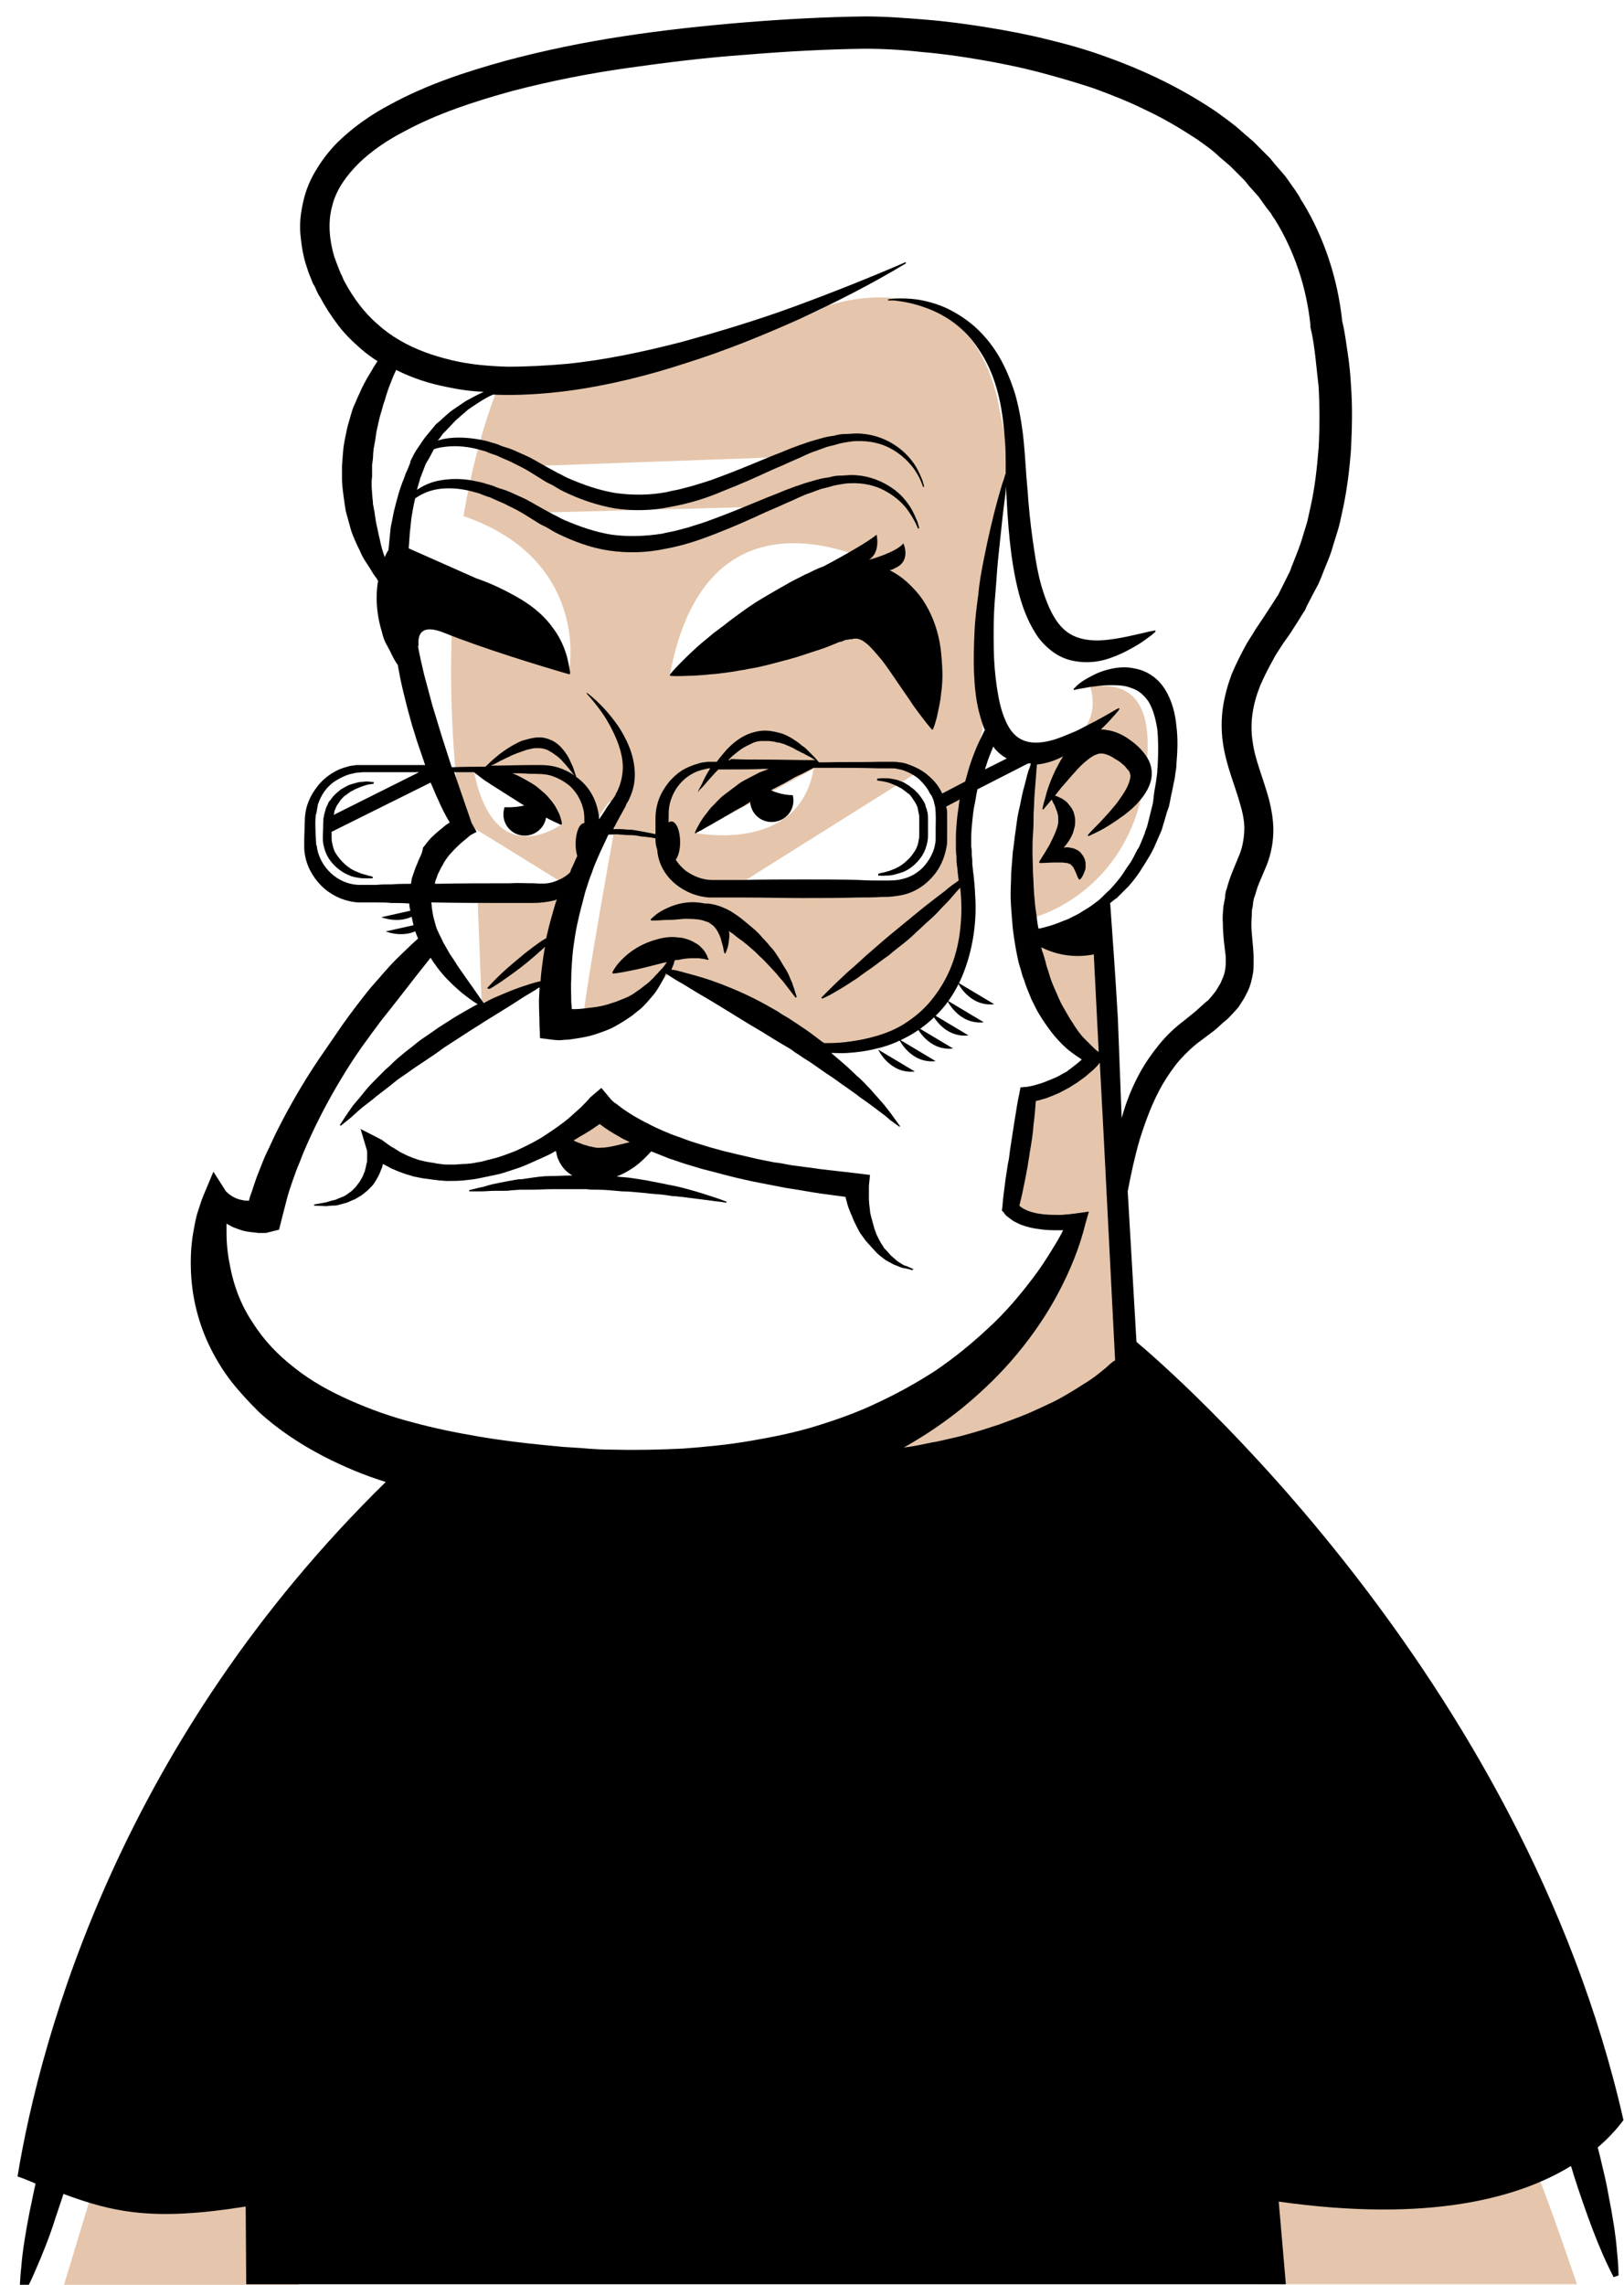 <?xml version="1.0" encoding="utf-8"?>
<!-- Generator: Adobe Illustrator 18.1.1, SVG Export Plug-In . SVG Version: 6.00 Build 0)  -->
<svg version="1.1" xmlns="http://www.w3.org/2000/svg" xmlns:xlink="http://www.w3.org/1999/xlink" x="0px" y="0px"
	 viewBox="0 0 296.8 417.5" enable-background="new 0 0 296.8 417.5" xml:space="preserve">
<g id="COR_1">
	<g>
		<path fill="#E5C6AC" d="M122,178.2c-0.1,0-0.1,0-0.2,0C122,178.2,122,178.2,122,178.2z"/>
		<path fill="#E5C6AC" d="M121.8,178.2c-0.2,0-0.4-0.1-0.8-0.1C121.3,178.1,121.6,178.1,121.8,178.2z"/>
		<path fill="#E5C6AC" stroke="#BFBFBF" stroke-width="0" stroke-linecap="round" stroke-linejoin="round" d="M156.4,53.1
			c0.2-0.1,0.3-0.2,0.5-0.3"/>
		<path fill="#E5C6AC" stroke="#BFBFBF" stroke-width="0" stroke-linecap="round" stroke-linejoin="round" d="M154,54.4
			c0.1-0.1,0.3-0.2,0.4-0.2c0.3-0.2,0.6-0.3,0.9-0.5"/>
		<path fill="#E5C6AC" stroke="#BFBFBF" stroke-width="0" stroke-linecap="round" stroke-linejoin="round" d="M157.7,52.4
			C157.7,52.3,157.8,52.3,157.7,52.4"/>
		<path fill="#E5C6AC" stroke="#BFBFBF" stroke-width="0" stroke-linecap="round" stroke-linejoin="round" d="M151.6,55.7
			c0.1-0.1,0.2-0.1,0.3-0.2c0.2-0.1,0.3-0.2,0.5-0.3"/>
		<path fill="#E5C6AC" d="M88.9,184.5l12-5c0.1-1.9,0.4-4.2,0.9-7.1c3.9-20.2,9.6-25.9,9.6-25.9h1.8c0,0-7.4,40.6-6.6,40.5
			c0.2,0-0.4,0.4-1.2,0.6c7.4-0.5,16.6-9.4,16.6-9.4s-0.1,0-0.2,0c-0.3-0.1-0.5-0.1-0.8-0.1c0.3,0.1,0.6,0.1,0.8,0.1
			c0.1,0,0.1,0,0.2,0c6.6,1.2,26.1,13.8,26.1,13.8c36.4-0.7,27.9-31.7,28.3-39.8c0.3-8.2,3.2-19,3.2-19l-0.2-8.6
			c-3.7-11.2,5.4-39.5,5.4-39.5l-2.6-12.6c-6.3-25.7-31-16.6-31-16.6C136.6,64,91.4,69.8,91.4,69.8c-3.2,7.9-5.3,16.3-6.7,24.5
			c22.7,7.8,19.4,27.5,19.4,27.5l-21.3-11c-1.4,22.5,1.7,40.4,1.7,40.4s-0.1,0.1-0.2,0.2l1.3,0.3l0.4-0.7
			c0.4,0.1,18.2,11.2,18.2,11.2l-17-0.2l0.8,20.7 M86.5,140.3l16,10.4C102.5,150.7,90.1,159.8,86.5,140.3z M140.8,83.6
			c-29.5,16.4-41.7,1.5-41.7,1.5L140.8,83.6z M97.6,93.7l41.7-1.1C109.8,104.2,97.6,93.7,97.6,93.7z M162.6,104.2l-40.2,19.3
			C129.5,84.6,162.6,104.2,162.6,104.2z M127.1,152.2l21.6-11.7C146,156.1,127.1,152.2,127.1,152.2z M164.2,162.3l-30.9,0.4
			l33.6-21.1c2.5,1.3,5,5.6,5,5.6s1.1,2.7-0.2,7.9C170.5,160.1,164.2,162.3,164.2,162.3z"/>
		<path fill="#E5C6AC" d="M157.4,52.5c0.1-0.1,0.2-0.1,0.3-0.2C157.6,52.4,157.5,52.4,157.4,52.5z"/>
		<path fill="#E5C6AC" d="M156.8,52.8c0.2-0.1,0.4-0.2,0.6-0.3C157.3,52.6,157.1,52.7,156.8,52.8z"/>
		<path fill="#E5C6AC" d="M155.4,53.6c0.3-0.2,0.7-0.4,1-0.5C156.1,53.2,155.8,53.4,155.4,53.6z"/>
		<path fill="#E5C6AC" d="M151.3,55.9c0.1-0.1,0.2-0.1,0.3-0.2C151.4,55.9,151.3,55.9,151.3,55.9z"/>
		<path fill="#E5C6AC" d="M152.4,55.3c0.6-0.3,1.2-0.7,1.7-0.9C153.4,54.7,152.8,55,152.4,55.3z"/>
		<path fill="#E5C6AC" d="M198.9,125.4c-0.1,0-0.3,0-0.4,0C198.7,125.3,198.8,125.4,198.9,125.4z"/>
		<path fill="#E5C6AC" d="M198.1,125.3C198.1,125.3,198.1,125.3,198.1,125.3L198.1,125.3z"/>
		<path fill="#E5C6AC" d="M198.6,125.3c-0.1,0-0.2,0-0.2,0C198.4,125.3,198.5,125.3,198.6,125.3z"/>
		<path fill="#E5C6AC" d="M198.3,125.3c-0.1,0-0.2,0-0.2,0C198.2,125.3,198.2,125.3,198.3,125.3z"/>
		<path fill="#E5C6AC" d="M199.2,125.4c0,0,3.9,9.9-10,11.9c0,0-2.7,18.8-2.2,30.6c0,0.7,18.3-3.4,22-24.2
			C212.7,122.8,201.7,125.5,199.2,125.4z"/>
		<path fill="#E5C6AC" d="M199.2,125.4c-0.1,0-0.1,0-0.2,0C199.1,125.4,199.2,125.4,199.2,125.4z"/>
		<path fill="#E5C6AC" d="M199,125.4C199,125.4,199,125.4,199,125.4C199,125.4,199,125.4,199,125.4z"/>
		<path fill="#E5C6AC" d="M196.6,170l-9.6,0.2l1.6,4.9c0,0,1.2,6.3,2.1,8.7c0.9,2.3,9.4,9.3,9.4,9.3c-2.3,2.1-12.7,6.9-12.7,6.9
			l-2.3,20.7c2.6,3.3,11,2.3,11,2.3c-4.9,18.1-36.4,43.9-36.4,43.9c29.6-0.7,46.7-16.7,46.7-16c0,0.7-6-80.6-6-80.6L196.6,170z"/>
		<path fill="#E5C6AC" d="M109.6,201.4l-8.4,6.6c6.4,12.9,16.2,0.6,16.2,0.6l-1.8-1.2L109.6,201.4z"/>
		<path fill="#E5C6AC" d="M280.2,395.9l-50.2-4.5v26h58.2C288.2,417.4,281,396.1,280.2,395.9z"/>
		<polygon fill="#E5C6AC" points="11.7,417.5 54.6,417.5 54.6,392.2 17,400 		"/>
	</g>
</g>
<g id="COR_2">
	<path d="M175,179.5c0,0,2.1,4.5,6.7,4"/>
	<path d="M69.7,167.6c0,0,4.6,1.9,7.6-1.7"/>
	<path d="M70.5,170.2c0,0,4.6,1.9,7.6-1.7"/>
	<path d="M173.1,182.8c0,0,2.1,4.5,6.7,4"/>
	<path d="M170.3,185.2c0,0,2.1,4.5,6.7,4"/>
	<path d="M167.5,187.6c0,0,2.1,4.5,6.7,4"/>
	<path d="M164.3,189.9c0,0,2.1,4.5,6.7,4"/>
	<path d="M160.5,191.8c0,0,2.1,4.5,6.7,4"/>
	<g>
		<path fill="none" d="M85.6,152.5c-0.6,0.5-1.2,1-1.8,1.5c-0.6,0.5-1.1,1-1.6,1.6c-0.5,0.5-0.9,1.2-1.4,1.8c-0.4,0.6-0.8,1.2-1,1.9
			c-0.1,0.3-0.3,0.6-0.4,1c-0.1,0.3-0.2,0.7-0.3,1c0,0,0,0.1,0,0.1c4.9-0.1,9.5-0.1,13.6-0.1c1.5,0,3,0,4.4,0c1.5,0,2.5,0,3.5-0.2
			c1.3-0.3,2.4-1,3.2-1.8c0.1-0.3,0.3-0.7,0.4-1c0.3-0.7,0.6-1.3,0.9-2c-0.2-0.6-0.3-1.4-0.3-2.2c0-2.1,0.7-3.8,1.6-3.8c0,0,0,0,0,0
			c0-0.7,0-1.3-0.1-2.1c-0.2-1.5-1-3.4-2.7-4.8c-0.8-0.7-1.9-1.3-3.1-1.7c-1.1-0.4-2.5-0.4-4.1-0.4c-1.1,0-2.2,0-3.3-0.1
			c0.2,0.1,0.4,0.1,0.6,0.2c0.6,0.2,1.2,0.6,1.8,0.9c0.6,0.3,1.2,0.7,1.7,1c0.6,0.4,1.1,0.8,1.5,1.2c0.5,0.4,0.9,0.8,1.3,1.3
			c0.4,0.5,0.7,0.9,1,1.3c0.3,0.4,0.5,0.9,0.7,1.3c0.2,0.4,0.3,0.8,0.4,1.1c0.2,0.6,0.2,1,0.2,1l-0.2,0.1c0,0-0.3-0.1-0.9-0.4
			c-0.5-0.2-1.1-0.5-1.8-0.9c-0.3,1.9-1.9,3.3-3.9,3.3c-2.2,0-3.9-1.8-3.9-3.9c0-0.5,0.1-0.9,0.2-1.3c2,0.1,3.6-0.3,3.6-0.3l-6-3.8
			c-0.2-0.1-0.4-0.3-0.6-0.4c-0.5-0.3-0.9-0.6-1.3-0.9c-0.5-0.3-0.9-0.7-1.3-1c-1.2,0-2.4,0-3.6,0l1.3,3.8l1.9,5.5l0.5,1.4
			L85.6,152.5L85.6,152.5z"/>
		<path fill="none" d="M79.5,153.1c0.6-0.7,1.4-1.2,2.1-1.8c0.3-0.3,0.6-0.5,1-0.7c-0.7-1.4-1.4-2.7-2.1-4.1c-0.5-1.1-1-2.1-1.4-3.2
			l-18.1,9l0,0.8c0,0.3,0,0.9,0.1,1.2c0.1,0.7,0.3,1.4,0.7,2c0.4,0.6,0.8,1.2,1.3,1.6c0.5,0.4,1,0.9,1.5,1.2c0.5,0.3,1,0.5,1.5,0.7
			c0.5,0.2,0.9,0.3,1.3,0.4c0.4,0.1,0.6,0.1,0.8,0.2c0.2,0,0.3,0.1,0.3,0.1v0.3c0,0-0.1,0-0.3,0c-0.2,0-0.5,0.1-0.9,0
			c-0.4,0-0.9,0-1.4-0.1c-0.5-0.1-1.1-0.3-1.8-0.5c-1.3-0.5-2.6-1.5-3.6-3c-0.5-0.8-0.8-1.6-1-2.6c-0.1-0.5-0.1-0.8-0.1-1.3l0,0
			l0.1-3.5c0-0.2,0-0.3,0.1-0.5c0.1-0.2,0.1-0.5,0.2-0.7l0.2-0.7c0.1-0.2,0.2-0.4,0.3-0.6l0.1-0.3c0.1-0.2,0.1-0.2,0.2-0.3
			c0.3-0.4,0.5-0.7,0.8-1c0.3-0.3,0.6-0.6,0.9-0.8c0.2-0.1,0.3-0.2,0.5-0.4c0.2-0.1,0.3-0.2,0.5-0.3c0.3-0.2,0.6-0.4,1-0.5
			c0.6-0.3,1.2-0.4,1.8-0.5c0.5-0.1,1-0.1,1.4-0.1c0.8,0,1.2,0.1,1.2,0.1l0,0.3c0,0-0.4,0.1-1.2,0.2c-0.4,0.1-0.8,0.2-1.2,0.4
			c-0.5,0.2-1,0.4-1.5,0.7c-0.3,0.1-0.5,0.3-0.8,0.5c-0.1,0.1-0.3,0.2-0.4,0.3c-0.1,0.1-0.2,0.2-0.4,0.3c-0.3,0.2-0.5,0.5-0.7,0.8
			c-0.2,0.3-0.4,0.6-0.6,0.9c0,0.1-0.1,0.2-0.1,0.2l-0.1,0.3c-0.1,0.2-0.2,0.4-0.2,0.5c0,0.2-0.1,0.3-0.1,0.5c0,0,0,0,0,0.1
			l15.6-7.8c-0.4,0-0.8,0-1.2,0c-1.9,0-3.9,0-5.9,0c-1,0-2,0-3,0c-0.5,0-1,0-1.4,0.1c-0.5,0.1-0.9,0.1-1.3,0.3
			c-0.9,0.3-1.7,0.7-2.5,1.2c-0.8,0.5-1.4,1.2-2,1.9c-0.5,0.7-1,1.6-1.2,2.4c-0.2,0.6-0.3,1.1-0.3,1.7c0,0.1-0.1,0.2-0.1,0.4
			c-0.2,1.2,0.1,5.4,0.1,5.4l0.1,0c0,0.4,0.1,0.8,0.2,1.2c0.4,1.7,1.5,3.3,2.9,4.3c1.4,1,3.1,1.7,4.8,1.7l0.4,0c0,0,0,0,0,0
			c0,0,0,0,0,0l0,0l0.1,0l0.2,0l0.7,0c0.5,0,1,0,1.5,0c1,0,2,0,2.9-0.1c1.2,0,2.3,0,3.5-0.1c0.1-0.4,0.1-0.7,0.2-1.1
			c0.2-0.9,0.5-1.9,1-2.7c0.4-0.9,0.9-1.7,1.4-2.5C78.3,154.5,78.9,153.7,79.5,153.1z"/>
		<path fill="none" d="M91.1,178.6c1.1-1.1,2.7-2.5,4.3-3.8c0.8-0.7,1.6-1.3,2.4-1.9c0.8-0.6,1.5-1.1,2.2-1.5c0,0,0,0,0.1,0
			c0.1-0.3,0.1-0.5,0.2-0.8c0.3-1.4,0.7-2.8,1.1-4.2c0.2-0.7,0.5-1.5,0.7-2.2c-0.1,0-0.3,0.1-0.4,0.2c-0.7,0.2-1.5,0.4-2.2,0.4
			c-0.8,0.1-1.5,0.1-2.2,0.1c-1.4,0-2.9,0.1-4.4,0c-4.2,0-8.9,0-13.8-0.1c0,0.3,0,0.5,0.1,0.8c0.1,0.7,0.2,1.5,0.4,2.2
			c0.1,0.4,0.2,0.7,0.3,1.1c0.1,0.4,0.2,0.7,0.4,1.1c0.3,0.7,0.6,1.4,1,2.1c0.4,0.7,0.7,1.4,1.2,2.1c0.4,0.7,0.8,1.4,1.3,2
			c0.9,1.3,1.8,2.7,2.8,4c0.7,1,1.4,2,2.1,3c0.8-0.4,1.5-0.7,2.2-1.1c1.2-0.5,2.3-1,3.4-1.4c1.1-0.4,2.1-0.7,2.9-1
			c0.7-0.2,1.3-0.4,1.9-0.5c0-0.1,0-0.1,0-0.2c0.1-1.4,0.3-2.9,0.5-4.3c0.1-0.6,0.2-1.2,0.3-1.8c-0.3,0.3-0.7,0.6-1,0.9
			c-0.7,0.7-1.5,1.3-2.3,2c-1.6,1.3-3.3,2.5-4.6,3.4c-1.3,0.9-2.2,1.4-2.2,1.4l-0.2-0.2C89.3,180.5,90,179.7,91.1,178.6z"/>
		<path fill="none" d="M180.9,242.7c3-2.8,5.8-5.9,8.3-9.3c1.3-1.7,2.4-3.4,3.5-5.2c0.7-1.1,1.4-2.3,2-3.5c-0.3,0-0.6,0-0.9,0
			c-1.1,0-2.3-0.1-3.4-0.2c-1.1-0.2-2.3-0.4-3.4-0.8c-0.6-0.2-1.1-0.5-1.7-0.9c-0.3-0.2-0.5-0.4-0.8-0.6c-0.3-0.2-0.5-0.5-0.7-0.8
			l0,0l-0.3-0.3l0.1-0.7c0.2-1.7,0.4-3.5,0.6-5.2l0.4-2.6c0.1-0.9,0.2-1.7,0.4-2.6l0.4-2.6l0.4-2.6c0.3-1.7,0.6-3.4,0.9-5.1v0
			l0.2-1.1l1.1-0.1c0.2,0,0.5-0.1,0.7-0.1c0.3,0,0.5-0.1,0.8-0.2c0.5-0.1,1-0.3,1.6-0.5c0.5-0.2,1-0.4,1.5-0.6
			c0.5-0.2,1-0.5,1.5-0.7c0.2-0.1,0.5-0.3,0.7-0.4c0.2-0.1,0.5-0.3,0.7-0.4c0.5-0.3,0.9-0.6,1.3-1c0.4-0.3,0.8-0.7,1.3-1.1
			c0,0,0,0,0,0c-0.1-0.1-0.2-0.1-0.3-0.2c-0.6-0.4-1.1-0.8-1.7-1.2c-1-0.9-2-1.8-2.9-2.8c-0.9-1-1.7-2.1-2.4-3.3
			c-0.3-0.6-0.7-1.1-1-1.7c-0.3-0.6-0.6-1.2-0.9-1.8c-0.5-1.2-1-2.4-1.4-3.7c-0.2-0.6-0.4-1.3-0.6-1.9c-0.2-0.6-0.3-1.3-0.5-1.9
			c-0.3-1.3-0.5-2.6-0.7-3.9c-0.1-1.3-0.3-2.6-0.4-3.9c-0.1-1.3-0.1-2.6-0.2-3.9c0-1.3,0.1-2.6,0.1-3.9c0.1-1.3,0.1-2.6,0.3-3.8
			c0.2-1.3,0.3-2.5,0.5-3.8c0.2-1.3,0.4-2.5,0.6-3.8c0.3-1.2,0.5-2.5,0.8-3.7c0.3-1.2,0.6-2.5,1-3.7c0.1-0.4,0.2-0.8,0.4-1.2
			c-0.2,0-0.3,0-0.5,0l-9.2,4.7c0,0.1,0,0.1-0.1,0.2c-0.2,0.9-0.3,1.8-0.5,2.7c-0.1,0.9-0.3,1.9-0.4,2.9c-0.1,1-0.2,2-0.2,3.1
			c0,0.5,0,1.1,0,1.6c0,0.5,0,1.1,0.1,1.6c0,0.6,0,1.1,0.1,1.7c0.1,0.6,0.1,1.1,0.2,1.7c0.1,0.6,0.1,1.2,0.2,1.8
			c0.1,0.6,0.1,1.2,0.1,1.8c0.1,2.6,0.1,5.1-0.3,7.7c-0.4,2.6-1.1,5.1-2.1,7.5c-1.1,2.4-2.4,4.6-4.1,6.4c-1.7,1.8-3.6,3.3-5.6,4.4
			c-2,1.1-4,1.9-5.9,2.3c-1.9,0.4-3.6,0.7-5.2,0.8c-1.1,0.1-2.2,0-3.1,0c0.5,0.4,1,0.8,1.4,1.2c1.2,1,2.3,2,3.3,3
			c0.5,0.5,1,1,1.5,1.4c0.5,0.5,0.9,1,1.3,1.4c0.8,0.9,1.6,1.8,2.2,2.5c0.6,0.8,1.2,1.5,1.6,2.1c0.9,1.2,1.3,1.8,1.3,1.8l-0.1,0.1
			c0,0-0.7-0.5-1.8-1.3c-0.6-0.4-1.3-0.9-2-1.6c-0.8-0.6-1.7-1.2-2.7-2c-0.5-0.4-1-0.7-1.5-1.1c-0.5-0.4-1.1-0.8-1.7-1.2
			c-1.1-0.8-2.3-1.7-3.6-2.5c-1.2-0.8-2.5-1.8-3.8-2.6c-0.7-0.4-1.3-0.9-2-1.3c-0.7-0.4-1.4-0.8-2-1.3c-1.3-0.9-2.7-1.7-4.1-2.5
			c-1.3-0.9-2.7-1.6-4-2.4c-2.6-1.6-5-3-7.1-4.3c-1-0.6-2-1.2-2.8-1.7c-0.9-0.5-1.6-1-2.2-1.3c-0.6-0.4-1.1-0.7-1.4-0.9l-0.3,0.7
			c-0.2,0.6-0.6,1.1-0.9,1.6c-0.3,0.5-0.6,1-1,1.5c-0.4,0.5-0.8,1-1.2,1.4c-0.4,0.4-0.9,0.9-1.3,1.3c-0.5,0.4-1,0.8-1.5,1.2
			c-1,0.7-2.1,1.4-3.2,2c-1.1,0.6-2.3,1-3.5,1.4c-1.2,0.4-2.5,0.6-3.7,0.8c-0.6,0.1-1.3,0.1-1.9,0.2c-0.7,0-1.2,0-2.1,0h0l-2.4-0.3
			l-0.1-2.3c0-1.4-0.2-2.9-0.1-4.3c0-0.9,0-1.8,0.1-2.7c-0.3,0.2-0.7,0.4-1.1,0.7c-0.8,0.5-1.6,1-2.6,1.6c-1.9,1.2-4.1,2.5-6.4,4
			c-1.2,0.7-2.4,1.5-3.6,2.3c-1.2,0.8-2.5,1.5-3.7,2.4c-1.2,0.8-2.5,1.6-3.6,2.5c-0.6,0.4-1.2,0.8-1.8,1.2c-0.6,0.4-1.1,0.9-1.7,1.2
			c-0.6,0.4-1.1,0.8-1.7,1.2c-0.5,0.4-1,0.8-1.5,1.2c-1,0.8-2,1.5-2.8,2.2c-0.9,0.7-1.7,1.4-2.4,1.9c-0.7,0.6-1.3,1.1-1.8,1.6
			c-1,0.9-1.6,1.3-1.6,1.3l-0.2-0.1c0,0,0.4-0.6,1.1-1.7c0.4-0.5,0.8-1.2,1.4-2c0.6-0.7,1.3-1.5,2-2.4c0.7-0.9,1.6-1.8,2.5-2.7
			c0.5-0.5,0.9-0.9,1.4-1.4c0.5-0.5,1-0.9,1.5-1.4c1-1,2.2-1.9,3.4-2.8c0.6-0.5,1.2-1,1.8-1.4l1.9-1.3c1.2-0.9,2.5-1.7,3.8-2.5
			c1.3-0.8,2.6-1.5,3.8-2.2c0.2-0.1,0.4-0.2,0.6-0.3c-1-0.6-1.9-1.3-2.8-2c-1.3-1.1-2.6-2.3-3.7-3.6c-0.6-0.7-1.1-1.4-1.6-2.1
			c-0.2-0.2-0.3-0.5-0.5-0.8l0,0l-2.3,2.9l-4.6,5.9l-2.3,2.9c-0.8,1-1.5,2-2.2,3c-1.5,2-2.9,4.1-4.2,6.2c-2.6,4.2-5,8.6-6.9,13
			c-0.5,1.1-1,2.2-1.4,3.4c-0.5,1.1-0.9,2.3-1.3,3.4c-0.4,1.2-0.8,2.3-1.1,3.5c-0.4,1.2-0.6,2.3-0.9,3.5l-0.5,2l-2,0.5l0,0
			c-0.3,0.1-0.4,0.1-0.6,0.1l-0.4,0c-0.3,0-0.6,0-0.8,0c-0.5,0-1.1-0.1-1.6-0.2c-1.1-0.2-2.1-0.5-3.1-0.9c-0.4-0.2-0.8-0.4-1.1-0.6
			c0,0.5,0,1.1,0,1.6c0,2,0.2,4,0.6,5.9c0.7,3.8,2.1,7.4,4.2,10.6c2,3.2,4.7,5.9,7.7,8.3c3,2.4,6.5,4.3,10.1,5.9
			c3.6,1.6,7.4,2.9,11.4,4c3.9,1.1,8,1.9,12.1,2.6c4.1,0.7,8.2,1.2,12.4,1.6l3.1,0.3l3.2,0.2c2.1,0.1,4.1,0.2,6.2,0.3
			c4.2,0.1,8.3,0,12.4-0.2c4.1-0.3,8.2-0.7,12.3-1.4c4-0.7,8.1-1.6,12-2.7c3.9-1.2,7.8-2.6,11.5-4.3c3.7-1.7,7.3-3.7,10.7-5.9
			C174.7,248.1,177.9,245.5,180.9,242.7z M166.9,232.2l-1.2-0.3l-0.6-0.1l-0.6-0.2c-0.4-0.2-0.8-0.3-1.2-0.5l-1.1-0.6
			c-0.4-0.2-0.7-0.5-1.1-0.8l-0.5-0.4l-0.5-0.5c-0.3-0.3-0.7-0.6-0.9-1l-0.9-1l-0.8-1.1c-0.3-0.4-0.5-0.8-0.7-1.2
			c-0.2-0.4-0.4-0.8-0.6-1.2c-0.2-0.4-0.4-0.8-0.5-1.2c-0.3-0.8-0.6-1.7-0.9-2.6c-0.1-0.2-0.1-0.5-0.2-0.7l-4.5-0.6
			c-2.1-0.3-4.1-0.6-6.2-1c-1-0.2-2.1-0.4-3.1-0.6c-1-0.2-2.1-0.4-3.1-0.6l-3.1-0.7c-1-0.2-2.1-0.5-3.1-0.8l-3.1-0.8l-3-0.9
			c-1-0.3-2-0.7-3-1c-1-0.3-2-0.8-3-1.2c-0.1,0-0.2-0.1-0.3-0.1c-0.8,0.9-1.7,1.9-3,2.8c-0.6,0.4-1.3,0.9-2,1.2
			c-0.4,0.2-0.9,0.4-1.3,0.6c0.4,0,0.8,0.1,1.2,0.1c1.5,0.1,2.9,0.4,4.3,0.6c1.4,0.3,2.7,0.5,4,0.8c1.3,0.3,2.4,0.5,3.5,0.8
			c2.2,0.6,4,1.1,5.2,1.6c1.2,0.4,1.9,0.7,1.9,0.7l-0.1,0.2c0,0-0.2,0-0.5-0.1c-0.4-0.1-0.9-0.1-1.5-0.2c-1.3-0.2-3.2-0.4-5.4-0.7
			c-0.6-0.1-1.1-0.1-1.7-0.2c-0.6,0-1.2-0.1-1.8-0.2c-1.2-0.2-2.6-0.2-3.9-0.4c-1.4-0.1-2.8-0.3-4.2-0.3c-1.4-0.1-2.9-0.3-4.3-0.3
			c-0.7,0-1.4,0-2.2-0.1c-0.7,0-1.4,0-2.1,0c-1.4,0-2.8,0-4.2,0c-1.4,0-2.7,0-3.9,0.1c-0.6,0-1.2,0-1.8,0c-0.6,0-1.2,0.1-1.7,0.1
			c-0.6,0-1.1,0-1.6,0.1c-0.5,0-1,0-1.5,0c-0.9,0.1-1.7,0.1-2.4,0.1c-0.7,0-1.2,0-1.6,0c-0.4,0-0.6,0-0.6,0l-0.1-0.2
			c0,0,0.7-0.2,2-0.5c0.6-0.2,1.4-0.4,2.3-0.6c0.9-0.2,1.9-0.4,3-0.6c0.6-0.1,1.1-0.2,1.7-0.3c0.6-0.1,1.2-0.1,1.9-0.2
			c1.3-0.2,2.6-0.3,4-0.4c1.3-0.1,2.6-0.2,4-0.1c-0.5-0.3-0.9-0.7-1.3-1c-0.6-0.7-1.1-1.4-1.3-2c-0.2-0.3-0.2-0.7-0.3-1
			c0-0.2-0.1-0.3-0.1-0.5c-0.1,0-0.2,0.1-0.2,0.1c-0.9,0.4-1.7,0.9-2.6,1.3c-0.9,0.4-1.8,0.8-2.7,1.2c-0.9,0.4-1.8,0.7-2.8,1
			c-0.9,0.3-1.9,0.6-2.8,0.8c-1,0.2-1.9,0.4-2.9,0.6c-1,0.2-2,0.3-2.9,0.4c-1,0.1-2,0.1-3,0.1c-0.5,0-1,0-1.5-0.1
			c-0.5,0-1-0.1-1.5-0.2l-1.5-0.2l-1.5-0.3c-0.5-0.1-1-0.3-1.4-0.4c-0.5-0.2-1-0.3-1.4-0.5l-1.4-0.6l-1.3-0.7l-0.2-0.1
			c-0.1,0.2-0.1,0.5-0.2,0.7c-0.2,0.4-0.3,0.8-0.5,1.2c-0.2,0.4-0.4,0.8-0.6,1.1c-0.2,0.3-0.4,0.7-0.7,1c-0.3,0.3-0.5,0.6-0.9,0.9
			l-1,0.8l-1,0.6c-0.3,0.2-0.7,0.3-1.1,0.5c-0.4,0.1-0.7,0.3-1.1,0.4l-1.1,0.3c-0.4,0.1-0.8,0.1-1.1,0.1l-1.1,0.1l-2.2-0.1l0-0.2
			l2.2-0.4l1-0.3c0.3-0.1,0.7-0.2,1-0.3l1-0.4c0.3-0.1,0.6-0.3,0.9-0.5c0.3-0.2,0.6-0.3,0.8-0.6l0.7-0.7l0.6-0.8
			c0.2-0.3,0.3-0.5,0.5-0.8c0.2-0.3,0.3-0.6,0.4-0.9c0.1-0.3,0.2-0.6,0.3-0.9c0.1-0.3,0.1-0.6,0.2-0.9c0-0.3,0.1-0.6,0.1-0.9
			c0-0.3,0-0.6,0-0.9c0-0.3-0.1-0.6-0.1-0.8l-1.1-3.7l3.9,2c0.7,0.5,1.4,1.1,2.2,1.5l1.1,0.7l1.2,0.6c0.4,0.2,0.8,0.3,1.2,0.5
			c0.4,0.1,0.8,0.3,1.2,0.4l1.3,0.3l1.3,0.2c0.4,0.1,0.9,0.1,1.3,0.2c0.4,0,0.9,0.1,1.3,0.1c0.4,0,0.9,0,1.3,0l1.3-0.1
			c0.9-0.1,1.8-0.2,2.7-0.3c0.9-0.1,1.8-0.4,2.6-0.6c0.9-0.2,1.7-0.5,2.6-0.8c0.8-0.3,1.7-0.6,2.5-1c1.7-0.7,3.3-1.6,4.8-2.6
			c1.5-1,3-2,4.4-3.2c0.7-0.6,1.4-1.2,2-1.8c0.6-0.6,1.3-1.3,1.8-1.9l0,0l2-1.7l1.6,1.9c0.1,0.1,0.5,0.5,0.8,0.8
			c0.4,0.3,0.7,0.6,1.1,0.8c0.8,0.6,1.6,1.1,2.4,1.6c0.9,0.5,1.7,1,2.6,1.4c0.9,0.4,1.8,0.9,2.7,1.3c0.9,0.4,1.8,0.8,2.8,1.1
			c0.9,0.3,1.9,0.7,2.8,1l2.9,0.9l2.9,0.8c1,0.3,2,0.5,3,0.7l3,0.7c1,0.2,2,0.4,3,0.6c1,0.2,2,0.4,3,0.5l3,0.4c1,0.1,2,0.3,3,0.4
			l6.1,0.7l2.4,0.3l-0.2,2c0,0.3,0,0.7,0,1.1c0,0.4,0,0.8,0,1.1c0,0.8,0.1,1.5,0.2,2.3c0.1,0.4,0.1,0.8,0.2,1.1
			c0.1,0.4,0.2,0.8,0.3,1.1c0.1,0.4,0.2,0.8,0.3,1.1l0.4,1.1l0.5,1c0.2,0.4,0.4,0.7,0.6,1l0.3,0.5l0.4,0.4c0.3,0.3,0.5,0.6,0.8,0.9
			l0.9,0.8c0.3,0.3,0.6,0.4,1,0.7l0.5,0.3l0.6,0.3l1.1,0.5L166.9,232.2z"/>
		<path fill="none" d="M110.6,206.2c-0.4-0.2-0.7-0.5-1.1-0.8c-0.2,0.1-0.4,0.3-0.6,0.4c-0.8,0.6-1.6,1.1-2.5,1.6
			c-0.5,0.3-1.1,0.7-1.7,1c0.3,0.1,0.6,0.3,0.9,0.4c0.4,0.2,0.8,0.3,1.1,0.4c0.4,0.1,0.7,0.2,1,0.3c0.2,0.1,0.3,0.1,0.5,0.1
			c0.2,0,0.4,0.1,0.6,0.1c0.4,0.1,0.9,0,1.5,0c1.1-0.1,2.3-0.4,3.5-0.7c0.4-0.1,0.7-0.2,1.1-0.3c-0.5-0.3-1-0.5-1.6-0.8
			C112.5,207.4,111.5,206.8,110.6,206.2z"/>
		<path fill="none" d="M119.5,153.9l0-0.3c-0.2,0-0.3-0.1-0.5-0.1c-0.4-0.1-0.9-0.1-1.4-0.2c-0.5-0.1-1-0.1-1.5-0.2
			c-0.5-0.1-1-0.1-1.6-0.1c-0.5,0-1-0.1-1.6-0.1c-0.5,0-1,0-1.5,0c-0.2,0-0.4,0-0.5,0c-0.5,1.1-1,2.1-1.5,3.2
			c-0.5,1.2-1.1,2.5-1.5,3.7c-0.5,1.3-0.9,2.5-1.3,3.8c-0.4,1.3-0.7,2.6-1,3.9c-0.3,1.3-0.6,2.6-0.8,3.9c-0.2,1.3-0.4,2.6-0.5,3.9
			c-0.1,1.3-0.2,2.6-0.2,4c-0.1,1.3,0,2.6,0,4c0,0.5,0,1,0.1,1.5c0.2,0,0.4,0,0.6,0c1,0,2.1-0.1,3.1-0.3c1-0.2,2-0.4,3-0.6
			c0.5-0.1,1-0.3,1.5-0.5c0.5-0.2,1-0.4,1.5-0.6c0.5-0.2,0.9-0.5,1.4-0.7c0.5-0.3,0.9-0.6,1.3-0.9c0.4-0.3,0.9-0.6,1.3-1
			c0.4-0.3,0.8-0.7,1.2-1.1c0.4-0.4,0.8-0.8,1.1-1.2c0.4-0.4,0.7-0.9,1.1-1.3c0.1-0.1,0.2-0.3,0.3-0.4c-0.3,0.1-0.6,0.1-0.9,0.2
			c-2,0.5-4.2,1-5.9,1.4c-0.9,0.2-1.6,0.3-2.2,0.4c-0.6,0.1-0.9,0.1-0.9,0.1l-0.1-0.2c0,0,0.6-1.2,2-2.6c1.4-1.3,3.5-2.8,6-3.4
			c1.3-0.4,2.6-0.5,4-0.4c0.7,0.1,1.3,0.2,1.9,0.4c0.6,0.2,1.1,0.5,1.6,0.8c0.4,0.3,0.8,0.7,1.1,1c0.3,0.3,0.5,0.7,0.6,0.9
			c0.1,0.3,0.2,0.5,0.3,0.7c0.1,0.2,0.1,0.2,0.1,0.2l-0.1,0.1c0,0-0.4-0.1-0.9-0.2c-0.3,0-0.6-0.1-0.9-0.1c-0.3,0-0.7,0-1.1,0
			c-0.8,0-1.6,0.1-2.5,0.3c-0.2,0-0.4,0.1-0.7,0.1c0,0,0,0,0,0c-0.1,0.4-0.3,0.8-0.4,1.2l-0.2,0.5c0.4,0.1,0.9,0.2,1.6,0.3
			c1.4,0.3,3.4,0.8,5.8,1.7c2.4,0.8,5,1.9,7.8,3.3c1.4,0.7,2.8,1.4,4.2,2.3c0.7,0.4,1.4,0.8,2.1,1.3c0.7,0.5,1.4,0.9,2.1,1.4
			c1.4,0.9,2.7,1.9,4,2.9c0.1,0.1,0.2,0.2,0.3,0.2c0.3,0,0.7,0,1.1,0c1.1,0,2.3-0.1,3.8-0.3c1.4-0.2,3-0.5,4.7-1
			c1.7-0.5,3.5-1.3,5.2-2.3c1.7-1.1,3.3-2.4,4.7-4.1c1.4-1.6,2.6-3.6,3.5-5.7c0.9-2.1,1.5-4.4,1.8-6.7c0.3-2.3,0.4-4.7,0.2-7
			c0-0.4-0.1-0.9-0.1-1.3c-0.5,0.5-1,1.2-1.6,1.8c-0.6,0.6-1.2,1.3-1.9,2c-0.7,0.7-1.4,1.4-2.1,2.1c-0.8,0.7-1.5,1.5-2.4,2.2
			c-0.8,0.7-1.6,1.5-2.5,2.2c-0.9,0.7-1.7,1.4-2.6,2.1c-0.9,0.7-1.7,1.3-2.6,1.9c-0.8,0.6-1.7,1.2-2.4,1.7c-0.8,0.6-1.5,1-2.2,1.5
			c-1.4,0.9-2.6,1.6-3.5,2.1c-0.4,0.2-0.8,0.4-1,0.5c-0.2,0.1-0.4,0.2-0.4,0.2l-0.2-0.2c0,0,0.4-0.4,1.1-1.1
			c0.7-0.7,1.7-1.6,2.9-2.8c0.6-0.6,1.3-1.2,2-1.8c0.7-0.6,1.4-1.3,2.2-2c1.6-1.4,3.3-2.8,4.9-4.2c1.7-1.4,3.4-2.8,5-4.1
			c1.6-1.3,3.2-2.5,4.5-3.5c1-0.8,1.8-1.4,2.5-1.9c0-0.3-0.1-0.6-0.1-0.9c-0.1-0.6-0.1-1.2-0.2-1.8c0-0.6,0-1.2-0.1-1.8
			c0-0.6,0-1.2-0.1-1.7c0-0.6,0-1.2,0-1.7c0-1.1,0.1-2.2,0.2-3.3c0.1-1.1,0.3-2.1,0.4-3.1c0-0.2,0.1-0.3,0.1-0.5l-2.5,1.3
			c0,0.1,0,0.3,0.1,0.4c0,0.2,0,0.5,0.1,0.7c0,0.5,0,0.8,0,1.2c0,0.7,0,1.3,0,1.8c0,1,0,1.5,0,1.5l0,0.1c0,0,0,0.1,0,0.4
			c0,0.2,0,0.6-0.1,1.2c-0.2,1.1-0.5,2.7-1.7,4.4c-1.1,1.7-3,3.5-5.8,4.3c-0.7,0.2-1.4,0.4-2.2,0.4c-0.8,0.1-1.5,0.1-2.2,0.1
			c-1.4,0-2.9,0-4.4,0.1c-3.1,0.1-6.4,0.1-10,0.1c-3.5,0-7.3,0-11.1-0.1c-1,0-1.9,0-2.9,0c-0.5,0-1,0-1.5,0l-0.7,0l-0.4,0l-0.4,0
			c-2.3-0.1-4.5-1-6.3-2.5c-1.8-1.5-3.1-3.5-3.6-5.8C119.6,155.1,119.6,154.5,119.5,153.9z M124.7,165.3c1.2-0.2,2.5-0.2,3.9,0.1
			c0.2,0,0.4,0,0.6,0c0.7,0.1,1.8,0.3,2.9,0.8c0.6,0.2,1.1,0.6,1.7,0.9c0.6,0.4,1.2,0.8,1.8,1.3c0.6,0.5,1.2,1,1.8,1.5
			c0.6,0.5,1.1,1.1,1.7,1.7c0.6,0.6,1.1,1.2,1.6,1.8c0.5,0.6,0.9,1.3,1.4,1.9c0.5,0.6,0.8,1.3,1.1,1.8c0.4,0.6,0.6,1.2,0.9,1.7
			c0.2,0.5,0.5,1,0.6,1.5c0.2,0.5,0.3,0.9,0.4,1.2c0.2,0.7,0.3,1,0.3,1l-0.2,0.1c0,0-0.2-0.3-0.7-0.9c-0.4-0.5-1-1.3-1.7-2.2
			c-0.4-0.4-0.7-0.9-1.2-1.4c-0.4-0.5-0.9-1-1.4-1.5c-0.5-0.5-1-1.1-1.5-1.5c-0.5-0.5-1-1.1-1.6-1.5l-0.8-0.7
			c-0.3-0.2-0.6-0.5-0.9-0.7c-0.5-0.5-1.1-0.9-1.7-1.3c-0.2-0.2-0.4-0.3-0.7-0.5c0,0.4,0.1,0.7,0.1,1c0,1-0.2,1.8-0.4,2.3
			c-0.2,0.5-0.3,0.8-0.3,0.8l-0.2,0c0,0-0.1-0.3-0.2-0.8c0-0.3-0.1-0.6-0.2-0.9c0-0.4-0.2-0.7-0.3-1.1c-0.3-0.8-0.7-1.6-1.3-2.2
			c-0.3-0.3-0.6-0.6-1-0.7c-0.4-0.2-0.8-0.4-1.3-0.4c-1-0.2-2-0.2-3.1-0.2c-1,0-2,0.1-2.9,0.2c-0.9,0.1-1.6,0.1-2.2,0.1
			c-0.5,0-0.9,0-0.9,0l-0.1-0.2c0,0,0.2-0.2,0.7-0.6c0.4-0.3,1.1-0.8,2-1.2C122.4,165.9,123.5,165.5,124.7,165.3z"/>
		<path fill="none" d="M129.5,140.7c-0.1,0-0.2,0-0.3,0c-0.4,0.1-0.9,0.1-1.3,0.3c-1.8,0.5-3.3,1.6-4.4,3.1c-0.5,0.7-1,1.5-1.2,2.4
			c-0.3,0.9-0.4,1.7-0.4,2.7l0,1.4c0.2-0.1,0.3-0.2,0.5-0.2c0.9,0,1.6,1.7,1.6,3.8c0,1.4-0.3,2.6-0.8,3.2c0.5,0.8,1.1,1.4,1.8,2
			c1.4,1.1,3,1.7,4.8,1.7l0.4,0l0.3,0l0.7,0c0.5,0,1,0,1.5,0c1,0,2,0,2.9,0c3.9,0,7.6-0.1,11.1-0.1c3.5,0,6.9,0,10,0.1
			c1.5,0,3,0,4.4,0.1c1.5,0,2.5,0,3.6-0.3c2.1-0.6,3.6-1.9,4.5-3.1c0.9-1.3,1.3-2.5,1.4-3.3c0.1-0.4,0.1-0.8,0.1-1
			c0-0.2,0-0.3,0-0.4c0-0.1,0-0.6,0-1.4c0-0.9,0.1-2.5-0.1-4c0-0.4-0.2-0.8-0.3-1.2c-0.1-0.2-0.2-0.5-0.3-0.7l-0.1-0.2
			c0,0,0-0.1-0.1-0.1l-0.2-0.3c-0.4-0.9-1.1-1.7-1.9-2.5c-0.9-0.7-1.9-1.3-3.1-1.7c-0.3-0.1-0.6-0.1-0.9-0.2
			c-0.3-0.1-0.7-0.1-1.1-0.1l-0.3,0l-0.1,0l0,0l-0.1,0l-0.6,0c-0.4,0-0.8,0-1.1,0c-3.1-0.1-6.4,0-10-0.1c-0.7,0-1.3,0-2,0
			c-0.6,0.3-1.3,0.7-2.1,1.1c-0.5,0.3-1.2,0.6-1.8,0.9c-0.4,0.3-0.9,0.5-1.4,0.8c0,0,0,0,0,0l-2.5,1.3c0,0,1.8,0.8,4,0.9
			c0.1,0.3,0.1,0.5,0.1,0.8c0.1,2.2-1.6,4-3.8,4.1c-2.2,0.1-3.9-1.6-4.1-3.7c-0.2,0.1-0.4,0.2-0.6,0.4c-0.7,0.4-1.4,0.8-2.1,1.2
			c-0.7,0.4-1.3,0.8-1.9,1.1c-0.6,0.4-1.2,0.7-1.7,1c-1.1,0.6-2,1.1-2.6,1.5c-0.3,0.2-0.6,0.3-0.8,0.4c-0.2,0.1-0.3,0.2-0.3,0.2
			l-0.1-0.1c0,0,0.1-0.4,0.5-1.1c0.2-0.3,0.4-0.8,0.7-1.2c0.3-0.4,0.6-1,1.1-1.5c0.4-0.5,0.9-1,1.4-1.6c0.5-0.5,1.1-1.1,1.7-1.6
			c0.6-0.5,1.3-1,2-1.5c0.7-0.5,1.4-0.9,2.2-1.4c0.8-0.4,1.5-0.8,2.3-1.2c0.5-0.2,1-0.4,1.6-0.6c-0.4,0-0.7,0-1,0
			c-1.9,0-3.9,0-5.9,0.1c-0.8,0-1.5,0-2.3,0c-0.2,0.2-0.4,0.4-0.6,0.6c-0.9,1-1.7,1.9-2.2,2.5c-0.3,0.3-0.5,0.5-0.7,0.7
			c-0.2,0.2-0.2,0.3-0.2,0.3l-0.1,0c0,0,0.2-0.4,0.5-1.2C128.4,142.8,128.8,141.8,129.5,140.7z M160.5,142.3c0,0,0.4,0,1.2-0.1
			c0.4,0,0.9,0.1,1.4,0.1c0.5,0.1,1.1,0.3,1.8,0.5c0.3,0.1,0.6,0.3,1,0.5c0.2,0.1,0.3,0.2,0.5,0.3c0.2,0.1,0.3,0.2,0.5,0.4
			c0.3,0.2,0.6,0.5,0.9,0.8c0.3,0.3,0.5,0.7,0.8,1l0.2,0.3l0.2,0.3c0.1,0.2,0.2,0.3,0.3,0.6c0.1,0.2,0.2,0.5,0.2,0.7
			c0.1,0.2,0.1,0.5,0.2,0.7c0.1,0.5,0.1,1,0.1,1.4l0,1.3l0,1.3c0,0.5,0,0.8-0.1,1.4c-0.2,1-0.5,1.8-1,2.6c-1,1.5-2.4,2.5-3.6,3
			c-0.6,0.3-1.2,0.4-1.8,0.5c-0.5,0.1-1,0.1-1.4,0.1c-0.4,0-0.7,0-0.9,0c-0.2,0-0.3,0-0.3,0v-0.3c0,0,0.1,0,0.3-0.1
			c0.2,0,0.5-0.1,0.8-0.2c0.4-0.1,0.8-0.2,1.3-0.4c0.5-0.2,1-0.4,1.5-0.7c0.5-0.3,1-0.7,1.5-1.2c0.5-0.5,0.9-1,1.3-1.6
			c0.4-0.6,0.6-1.4,0.7-2c0.1-0.3,0.1-0.9,0.1-1.2l0-1.3l0-1.3c0-0.4,0-0.8-0.1-1.1c0-0.2-0.1-0.4-0.1-0.5c-0.1-0.2-0.1-0.3-0.1-0.5
			c0-0.2-0.2-0.4-0.2-0.5c0-0.1-0.1-0.2-0.1-0.2l-0.1-0.2c-0.2-0.3-0.4-0.6-0.6-0.9c-0.2-0.3-0.4-0.5-0.7-0.8
			c-0.1-0.1-0.2-0.2-0.4-0.3c-0.1-0.1-0.3-0.2-0.4-0.3c-0.3-0.2-0.5-0.4-0.8-0.5c-0.5-0.3-1-0.5-1.5-0.7c-0.5-0.2-0.9-0.3-1.2-0.4
			c-0.7-0.1-1.2-0.2-1.2-0.2L160.5,142.3z"/>
		<path fill="none" d="M139.5,138.9c3.3,0,6.5,0.1,9.6,0.1c0,0,0,0-0.1,0c-0.2-0.1-0.5-0.3-0.8-0.5c-0.3-0.2-0.8-0.5-1.3-0.7
			c-0.2-0.1-0.5-0.3-0.8-0.4c-0.3-0.1-0.6-0.3-0.8-0.4c-0.6-0.3-1.2-0.6-1.9-0.9c-0.3-0.1-0.7-0.3-1-0.3c-0.3-0.1-0.7-0.2-1-0.2
			c-0.3,0-0.7-0.1-1-0.1c-0.2,0-0.3,0-0.5,0l-0.5,0c-0.7,0-1.3,0.2-1.9,0.4c-0.6,0.3-1.3,0.6-1.9,1c-0.6,0.4-1.2,0.9-1.8,1.4
			c-0.3,0.2-0.5,0.5-0.7,0.7c0.2,0,0.3,0,0.5,0C135.6,138.9,137.6,138.9,139.5,138.9z"/>
		<path fill="none" d="M47.6,218.8L47.6,218.8C47.6,218.8,47.7,218.8,47.6,218.8z"/>
		<path fill="none" d="M212.3,190.7c1.3-1.6,3-3.1,4.5-4.3l2.1-1.7c0.7-0.6,1.3-1.2,2-1.8c0.3-0.3,0.6-0.6,0.9-0.9l0.8-1l0.6-1
			c0.1-0.2,0.2-0.3,0.3-0.5l0.2-0.5c0.6-1.4,0.8-2.8,0.7-4.5c-0.1-1.7-0.5-3.7-0.5-5.8c-0.1-1,0.1-2.1,0.1-3.2
			c0.1-0.5,0.2-1.1,0.3-1.6c0.1-0.5,0.2-1,0.3-1.6c0.6-2.3,1.3-3.9,2.1-5.7c0.6-1.5,1-3.1,1.1-4.7c0-1.6-0.2-3.2-0.7-4.9
			c-1-3.4-2.7-7.1-3.2-11.4c-0.3-2.1-0.3-4.3,0-6.4c0.3-2.1,0.9-4.2,1.6-6.1c0.8-1.9,1.7-3.8,2.7-5.5c0.5-0.9,1.1-1.8,1.6-2.6
			l1.6-2.4l1.5-2.3l0.7-1.1l0.4-0.6l0.3-0.6l1.2-2.4l0.6-1.2c0.2-0.4,0.3-0.8,0.5-1.3c0.6-1.7,1.4-3.4,1.9-5.2l0.8-2.6
			c0.2-0.9,0.4-1.8,0.6-2.7c0.8-3.6,1.2-7.3,1.5-10.9c0.2-3.7,0.2-7.4,0-11.1c-0.1-1.8-0.3-3.7-0.6-5.5c-0.3-1.8-0.5-3.7-0.9-5.4
			l0-0.2l0-0.2c-0.8-6.9-3-13.5-6.5-19.3c-0.2-0.4-0.4-0.7-0.7-1.1l-0.8-1l-1.5-2.1l-1.7-1.9l-0.8-1l-0.9-0.9l-1.8-1.8
			c-0.6-0.6-1.3-1.1-2-1.7c-1.3-1.2-2.8-2.1-4.1-3.2c-2.9-1.9-5.9-3.7-9.1-5.2c-3.1-1.6-6.4-2.9-9.8-4.1c-3.3-1.2-6.8-2.2-10.2-3
			c-3.5-0.8-7-1.6-10.5-2.2c-3.5-0.6-7.1-1-10.6-1.4c-3.5-0.3-7.2-0.5-10.6-0.6c-7.2,0.1-14.4,0.5-21.6,1.1
			c-7.2,0.6-14.4,1.4-21.5,2.4c-7.1,1.1-14.2,2.4-21.1,4.2c-6.9,1.8-13.7,4.1-19.8,7.4c-3.1,1.6-5.9,3.6-8.3,5.8
			c-2.3,2.3-4.2,5-4.9,7.9c-0.8,2.9-0.6,6.2,0.4,9.2c0.2,0.7,0.6,1.6,0.9,2.4l0.1,0.2l0,0c0,0,0,0,0,0l0.1,0.3l0.3,0.6
			c0.2,0.4,0.3,0.8,0.5,1.1c0.8,1.5,1.6,2.9,2.7,4.2c1,1.3,2.1,2.5,3.4,3.6c1.2,1.1,2.6,2,4,2.9c2.9,1.7,6.1,2.8,9.4,3.6
			c3.3,0.8,6.8,1.1,10.3,1.2c3.5,0.1,7.1-0.1,10.6-0.5c7.1-0.7,14.1-2.2,21.1-4c7-1.9,13.9-4,20.7-6.5c6.8-2.4,13.6-5.1,20.3-8.1
			L166,48c-6.3,3.8-12.8,7.1-19.5,10.2c-6.7,3-13.5,5.7-20.6,8c-7,2.3-14.2,4-21.6,5.1c-4.5,0.6-9.1,0.9-13.8,0.7
			c-1.6,0.8-3.1,1.7-4.5,2.7l-2.2,1.9c-0.7,0.6-1.3,1.4-2,2.1l-0.5,0.5c-0.1,0.2-0.3,0.4-0.4,0.6l-0.5,0.6c0.4-0.1,0.7-0.2,1.1-0.3
			c2.1-0.4,4.5-0.4,7,0.2c0.6,0.1,1.2,0.3,1.9,0.5c0.3,0.1,0.6,0.2,1,0.3c0.3,0.1,0.6,0.2,1,0.4c0.6,0.2,1.3,0.5,2,0.7
			c0.6,0.3,1.3,0.6,2,0.9c1.4,0.6,2.6,1.4,3.9,2.1c0.6,0.4,1.3,0.7,2,1.1c0.6,0.3,1.3,0.7,2,1c2.7,1.2,5.6,2.3,8.7,2.7
			c3.1,0.4,6.2,0.3,9.3-0.2c0.8-0.2,1.6-0.3,2.3-0.5l2.3-0.6c1.5-0.5,3.1-1,4.6-1.5c3-1.1,5.9-2.3,8.8-3.5c1.4-0.6,2.9-1.1,4.2-1.7
			c0.7-0.3,1.4-0.5,2.1-0.8c0.7-0.3,1.4-0.5,2.1-0.7c0.7-0.2,1.4-0.4,2.1-0.6c0.7-0.2,1.4-0.3,2.1-0.4c0.7-0.1,1.3-0.3,2-0.3
			c0.7,0,1.3-0.1,2-0.1c2.6,0,4.9,0.8,6.7,1.9c1.8,1.1,3,2.5,3.9,3.7c0.8,1.2,1.2,2.3,1.5,3c0.3,0.7,0.3,1.1,0.3,1.1l-0.2,0.1
			c0,0-0.1-0.4-0.4-1.1c-0.3-0.7-0.9-1.7-1.7-2.8c-0.9-1.1-2.1-2.3-3.9-3.2c-1.7-0.9-3.8-1.4-6.2-1.3c-0.6,0-1.2,0.1-1.8,0.2
			c-0.6,0-1.2,0.2-1.8,0.4c-0.6,0.2-1.3,0.3-1.9,0.5c-0.6,0.2-1.3,0.5-1.9,0.7c-0.6,0.2-1.3,0.5-2,0.8c-0.7,0.3-1.3,0.6-2,0.9
			c-1.3,0.6-2.7,1.2-4.1,1.8c-2.8,1.3-5.7,2.6-8.8,3.8c-3,1.2-6.3,2.3-9.6,2.9c-3.4,0.6-6.8,0.8-10.2,0.3c-3.4-0.6-6.5-1.7-9.4-3.1
			c-0.7-0.4-1.4-0.8-2.1-1.2c-0.7-0.4-1.3-0.8-2-1.1c-1.3-0.7-2.5-1.6-3.7-2.2c-0.6-0.3-1.2-0.6-1.8-0.9c-0.6-0.3-1.2-0.5-1.8-0.8
			c-0.3-0.1-0.6-0.3-0.9-0.4c-0.3-0.1-0.6-0.2-0.9-0.3c-0.6-0.2-1.2-0.4-1.7-0.6c-2.3-0.7-4.5-0.9-6.4-0.7c-0.9,0.1-1.6,0.3-2.4,0.5
			c-0.3,0.5-0.5,1-0.8,1.5c-0.2,0.4-0.5,0.8-0.7,1.2l-0.5,1.3l-0.5,1.3c-0.2,0.4-0.3,0.9-0.4,1.4c-0.1,0.2-0.1,0.5-0.2,0.7
			c1.1-0.8,2.4-1.4,4.1-1.7c2.1-0.4,4.5-0.4,7,0.2c0.6,0.1,1.2,0.3,1.9,0.5c0.3,0.1,0.6,0.2,1,0.3c0.3,0.1,0.6,0.2,1,0.4
			c0.6,0.2,1.3,0.5,2,0.7c0.6,0.3,1.3,0.6,2,0.9c1.4,0.6,2.6,1.3,3.9,2.1c0.6,0.4,1.3,0.7,2,1.1c0.6,0.3,1.3,0.7,2,1
			c2.7,1.2,5.6,2.2,8.7,2.7c3.1,0.4,6.2,0.3,9.3-0.2c0.8-0.2,1.6-0.3,2.3-0.5l2.3-0.6c1.5-0.5,3-1,4.5-1.5c3-1.1,5.9-2.3,8.8-3.5
			c1.4-0.6,2.9-1.1,4.2-1.7c0.7-0.3,1.4-0.5,2.1-0.8c0.7-0.3,1.4-0.5,2.1-0.7c0.7-0.2,1.4-0.4,2.1-0.6c0.7-0.2,1.4-0.3,2.1-0.4
			c0.7-0.1,1.3-0.3,2-0.3c0.7,0,1.3-0.1,2-0.1c2.6,0,5,0.8,6.7,1.9c1.8,1.1,3,2.5,3.9,3.7c0.8,1.2,1.2,2.3,1.5,3
			c0.3,0.7,0.3,1.1,0.3,1.1l-0.2,0.1c0,0-0.1-0.4-0.5-1.1c-0.3-0.7-0.9-1.7-1.8-2.8c-0.9-1.1-2.2-2.3-3.9-3.1
			c-1.7-0.9-3.8-1.4-6.2-1.3c-0.6,0-1.2,0.1-1.8,0.2c-0.6,0-1.2,0.2-1.8,0.4c-0.6,0.2-1.3,0.3-1.9,0.5c-0.6,0.2-1.3,0.5-1.9,0.7
			c-0.6,0.2-1.3,0.5-2,0.8c-0.7,0.3-1.3,0.6-2,0.9c-1.3,0.6-2.7,1.2-4.1,1.8c-2.8,1.3-5.7,2.6-8.8,3.8c-3,1.2-6.3,2.3-9.6,2.9
			c-3.4,0.6-6.8,0.8-10.2,0.3c-3.4-0.6-6.5-1.7-9.4-3.1c-0.7-0.4-1.4-0.8-2.1-1.2c-0.7-0.4-1.3-0.8-2-1.1c-1.3-0.7-2.5-1.6-3.7-2.2
			c-0.6-0.3-1.2-0.6-1.8-0.9c-0.6-0.3-1.2-0.5-1.8-0.8c-0.3-0.1-0.6-0.3-0.9-0.4c-0.3-0.1-0.6-0.2-0.9-0.3c-0.6-0.2-1.2-0.4-1.7-0.6
			c-2.3-0.7-4.5-0.9-6.4-0.7c-1.9,0.2-3.5,0.9-4.6,1.7c0,0,0,0-0.1,0c-0.3,1.2-0.5,2.4-0.7,3.6l-0.3,2.8l-0.2,2.8l12.4,5.5
			c3,1,5.7,2.4,8.1,3.8c2.5,1.4,4.5,3.3,5.9,5.3c0.7,1,1.2,2,1.7,2.9c0.4,0.9,0.7,1.9,0.9,2.6c0.2,0.8,0.3,1.5,0.4,2
			c0.1,0.5,0.1,0.7,0.1,0.7l-0.1,0.2c0,0,0,0-0.1,0c1.5,0.4,2.4,0.7,2.4,0.7L79,124.7c0,0-2.2-4.4-2.5-7.4c0,0.1-0.1,0.1-0.1,0.2
			c0.3,1.7,0.7,3.4,1.1,5.1c0.5,1.9,1,3.8,1.5,5.6l1.7,5.6l1.8,5.6l0.1,0.2c2.1,0,4.1,0,6.1-0.1c0.4-0.4,1.1-1.1,2-1.8
			c0.8-0.7,1.8-1.4,3-2.1c0.6-0.3,1.2-0.6,1.9-0.9c0.7-0.2,1.4-0.4,2.1-0.5c0.7-0.1,1.5-0.1,2.1,0.1c0.7,0.2,1.3,0.5,1.9,0.9
			c0.3,0.2,0.5,0.4,0.8,0.7c0.2,0.2,0.4,0.5,0.6,0.7c0.2,0.2,0.4,0.5,0.5,0.7c0.2,0.2,0.3,0.5,0.4,0.7c0.3,0.5,0.5,0.9,0.6,1.3
			c0.2,0.4,0.3,0.8,0.4,1.1c0.2,0.6,0.3,0.9,0.3,0.9l-0.1,0c0,0-0.1-0.1-0.2-0.2c-0.1-0.1-0.3-0.3-0.5-0.6c-0.4-0.5-1-1.2-1.7-2
			c-0.2-0.2-0.4-0.4-0.5-0.5c-0.2-0.2-0.4-0.4-0.6-0.5c-0.4-0.3-0.8-0.6-1.2-0.8c-0.4-0.2-0.8-0.4-1.2-0.5c-0.4-0.1-0.9-0.1-1.4-0.1
			c-0.5,0-1.1,0.2-1.6,0.3c-0.6,0.1-1.1,0.4-1.7,0.6c-0.6,0.2-1.1,0.5-1.6,0.7c-0.5,0.3-1,0.5-1.5,0.7c-0.5,0.3-0.9,0.4-1.3,0.7
			c-0.2,0.1-0.3,0.2-0.5,0.2c2.5,0,4.9-0.1,7.1-0.1c1.5,0,3.1-0.1,4.7,0.3c1.5,0.4,2.9,1.1,4,2c2.2,1.8,3.3,4.2,3.8,6.1
			c0.1,0.5,0.2,1.1,0.2,1.5c0.4-0.7,0.8-1.4,1.3-2l1.2-1.7l0.3-0.4l0.2-0.4c0.2-0.3,0.3-0.5,0.4-0.8c0.5-1.1,0.8-2.3,0.9-3.5
			c0.1-2.5-0.7-5.1-1.9-7.5c-0.6-1.2-1.3-2.4-2.1-3.5c-0.8-1.1-1.7-2.2-2.6-3.2l0.1-0.1c2.2,1.7,4.1,3.8,5.7,6.1
			c1.6,2.4,2.8,5.1,3,8.1c0.1,1.5-0.1,3.1-0.7,4.5c-0.1,0.4-0.3,0.7-0.5,1.1l-0.3,0.5l-0.2,0.5l-1,1.8c-0.4,0.8-0.8,1.5-1.2,2.3
			c0.4,0,0.8-0.1,1.2,0c0.5,0,1.1,0.1,1.7,0.1c0.6,0,1.1,0.1,1.6,0.2c0.5,0.1,1.1,0.2,1.6,0.3c0.5,0.1,1,0.2,1.5,0.3
			c0,0,0.1,0,0.1,0l0-2.9c0-1.1,0.2-2.3,0.6-3.4c0.4-1.1,0.9-2.1,1.7-3c0.7-0.9,1.6-1.7,2.5-2.3c0.9-0.6,2-1.1,3.1-1.3
			c0.5-0.2,1.1-0.2,1.6-0.3c0.5,0,1.1-0.1,1.6,0c0,0,0,0,0.1,0c0.5-0.7,1-1.4,1.7-2.1c1.2-1.3,2.6-2.5,4.4-3.1
			c0.9-0.3,1.8-0.5,2.7-0.5c0.9,0,1.8,0.2,2.6,0.4c0.8,0.3,1.6,0.6,2.3,1c0.7,0.4,1.3,0.8,1.8,1.3c0.3,0.2,0.5,0.4,0.8,0.6
			c0.2,0.2,0.4,0.4,0.6,0.6c0.4,0.4,0.8,0.7,1,1c0.4,0.5,0.7,0.8,0.8,0.9c0.4,0,0.8,0,1.2,0c3.5,0,6.9,0,10-0.1c0.4,0,0.8,0,1.1,0
			l0.6,0l0.1,0l0.2,0l0.3,0c0.4,0,0.7,0,1.1,0.1c0.4,0.1,0.8,0.2,1.2,0.2c1.5,0.4,2.8,1.1,3.9,2c1,0.9,1.9,1.9,2.5,2.9l0.2,0.4
			c0,0.1,0.1,0.1,0.1,0.2l4.2-2.2c0.3-1.3,0.7-2.6,1.1-3.7c0.5-1.5,1-2.7,1.5-3.7c0.4-0.8,0.7-1.5,1-2c-0.5-1.1-0.8-2.3-1.1-3.4
			c-0.6-2.4-0.8-4.9-0.9-7.3c-0.1-2.4,0-4.9,0.1-7.2c0.2-2.4,0.4-4.7,0.7-6.9c0.3-2.2,0.7-4.3,1-6.4c0.4-2,0.8-3.9,1.2-5.6
			c0.8-3.5,1.6-6.3,2.2-8.3c0.2-0.7,0.4-1.3,0.6-1.8c0-0.4,0-0.7,0-1.1c0-1.5,0-3-0.1-4.4c-0.1-2.9-0.4-5.6-1.1-8.3
			c-0.6-2.6-1.5-5.1-2.7-7.2c-1.2-2.1-2.6-4-4.2-5.4c-3.2-2.9-6.8-4.2-9.3-4.7c-1.3-0.3-2.3-0.4-3-0.5c-0.7-0.1-1.1,0-1.1,0l0-0.2
			c0,0,1.5-0.3,4.2-0.1c1.3,0.1,2.9,0.4,4.7,1c1.8,0.6,3.7,1.6,5.6,3c1.9,1.4,3.7,3.3,5.2,5.6c1.5,2.3,2.7,4.9,3.5,7.7
			c0.8,2.8,1.3,5.8,1.6,8.8c0.3,3,0.4,5.9,0.7,8.9c0.2,3,0.5,5.9,0.9,8.8c0.4,2.9,0.8,5.7,1.5,8.2c0.7,2.6,1.6,5,2.8,6.7
			c1.2,1.8,2.7,2.8,4.3,3.3c1.7,0.5,3.5,0.5,5.2,0.3c1.7-0.2,3.2-0.5,4.5-0.8c1.3-0.3,2.3-0.5,3-0.7c0.7-0.2,1.1-0.2,1.1-0.2
			l0.1,0.2c0,0-0.3,0.3-0.8,0.7c-0.6,0.4-1.4,1.1-2.6,1.8c-1.1,0.7-2.6,1.5-4.5,2.2c-1.9,0.6-4.2,1.2-6.9,0.7
			c-1.4-0.2-2.8-0.8-4-1.7c-1.2-0.9-2.3-2-3.1-3.3c-1.7-2.5-2.6-5.3-3.3-8.2c-1.4-5.7-1.8-11.8-2.1-17.9c0-0.3,0-0.5,0-0.8
			c-0.3,2-0.6,4.6-0.9,7.7c-0.2,1.8-0.4,3.6-0.6,5.7c-0.2,2-0.3,4.1-0.5,6.3c-0.1,2.2-0.2,4.4-0.3,6.7c0,2.3,0,4.6,0.2,6.9
			c0.2,2.3,0.4,4.5,1,6.6c0.5,2.1,1.3,4,2.4,5.2c1.1,1.3,2.5,1.7,4.1,1.7c1.6,0,3.3-0.5,4.9-1.1c0.8-0.3,1.5-0.6,2.2-0.9
			c0.7-0.3,1.4-0.6,2-1c1.2-0.7,2.4-1.2,3.2-1.7c0.9-0.5,1.6-0.9,2.1-1.2c0.5-0.3,0.8-0.4,0.8-0.4l0.1,0.1c0,0-0.2,0.2-0.5,0.7
			c-0.4,0.4-0.9,1.1-1.6,1.8c-0.4,0.4-0.8,0.8-1.3,1.3c0.3,0,0.7,0,1.1,0.1c1.5,0.2,2.9,0.9,4.2,1.8c1.2,0.9,2.4,2,3.2,3.3
			c0.8,1.3,1,2.9,0.6,4.3c-0.4,1.4-1.2,2.6-2.1,3.6c-0.9,1-1.8,1.8-2.7,2.5c-1.8,1.4-3.5,2.4-4.7,3c-1.2,0.6-1.9,0.9-1.9,0.9
			l-0.1-0.2c0,0,0.5-0.6,1.5-1.6c0.5-0.5,1-1.1,1.7-1.8c0.6-0.7,1.3-1.5,2-2.3c0.7-0.8,1.4-1.7,1.8-2.7c0.5-0.9,0.8-1.9,0.8-2.5
			c0-0.3-0.1-0.5-0.2-0.7c0-0.1-0.1-0.2-0.2-0.3c-0.1-0.1-0.1-0.2-0.3-0.3c-0.2-0.2-0.5-0.6-0.8-0.8c-0.1-0.1-0.1-0.1-0.2-0.2
			l-0.4-0.3l-0.5-0.3l-0.1-0.1l0,0c-0.1-0.1,0.2,0.1,0.1,0.1l0,0l0,0l-0.2-0.1c-0.9-0.6-1.7-0.9-2.2-1c-0.2-0.1-0.4,0-0.6,0
			c-0.2,0-0.4,0.1-0.7,0.2c-0.6,0.2-1.4,0.8-2.2,1.5c-0.8,0.7-1.5,1.5-2.2,2.3c-0.7,0.8-1.3,1.6-2,2.3c-0.4,0.5-0.8,0.9-1.1,1.4
			c0.1,0,0.3,0.1,0.4,0.1c0.3,0.1,0.7,0.3,1,0.5c0.3,0.2,0.6,0.4,0.9,0.7c0.3,0.3,0.5,0.6,0.7,0.9c0.2,0.3,0.4,0.7,0.5,1.1
			c0.1,0.4,0.2,0.8,0.2,1.2c0,0.4,0,0.8-0.1,1.2c-0.1,0.4-0.2,0.8-0.3,1.1c-0.4,1.1-1,2-1.7,2.7c0.4,0,0.8,0,1.2,0
			c0.3,0.1,0.6,0.1,1,0.3c0.3,0.2,0.6,0.4,0.9,0.6c0.3,0.3,0.5,0.6,0.6,0.9c0.2,0.3,0.2,0.6,0.3,0.9c0,0.3,0.1,0.6,0,0.9
			c0,0.3-0.1,0.5-0.2,0.8c-0.2,0.5-0.4,1-0.8,1.4l-0.2,0c-0.2-0.5-0.4-0.9-0.6-1.3c-0.2-0.4-0.3-0.8-0.5-1c-0.1-0.1-0.2-0.2-0.3-0.3
			c0,0-0.1-0.1-0.1-0.1c0,0-0.1-0.1-0.1-0.1c-0.1-0.1-0.1-0.1-0.3-0.1c-0.1,0-0.2-0.1-0.3-0.1c-0.3-0.1-0.6-0.1-1-0.1
			c-0.4,0-0.8,0-1.2,0c-0.9,0-1.8,0.1-2.8,0.1l0,0l-0.1-0.2c0.3-0.6,0.7-1.1,1-1.6l0.9-1.5c0.6-1,1.1-2,1.3-2.9
			c0.1-0.2,0.1-0.5,0.2-0.7c0-0.2,0.1-0.4,0.1-0.7c0-0.2,0-0.4,0-0.6c0-0.2-0.1-0.4-0.1-0.7c0-0.2-0.1-0.5-0.2-0.7
			c-0.1-0.2-0.2-0.5-0.3-0.8c-0.1-0.3-0.2-0.5-0.4-0.8c-0.1-0.1-0.1-0.3-0.2-0.4c-0.4,0.5-0.8,1-1.1,1.3c-0.3,0.3-0.4,0.5-0.4,0.5
			l-0.2,0c0,0,0.2-0.8,0.5-2c0.4-1.3,1-3.1,1.9-5.2c0.4-0.8,0.8-1.7,1.4-2.5c-1.4,0.7-3,1.3-4.8,1.5c0,0.5-0.1,0.9-0.1,1.4l-0.3,3.8
			c-0.1,1.2-0.1,2.5-0.2,3.7c-0.1,1.2-0.1,2.5-0.1,3.7c-0.1,1.2,0,2.5-0.1,3.7l0.1,3.7c0.1,1.2,0.1,2.5,0.2,3.7
			c0.1,1.2,0.2,2.4,0.4,3.6c0.1,0.9,0.2,1.8,0.4,2.7c0.4-0.1,1-0.2,1.6-0.4c0.5-0.1,1-0.3,1.6-0.5c0.6-0.2,1.1-0.5,1.8-0.7
			c0.6-0.3,1.3-0.6,1.9-0.9c0.7-0.4,1.3-0.8,2-1.2c0.7-0.5,1.3-1,2.1-1.5c0.7-0.6,1.3-1.2,2-1.9c0.6-0.7,1.2-1.4,1.9-2.2
			c0.6-0.8,1.1-1.7,1.7-2.5c0.5-0.9,1-1.8,1.5-2.7c0.1-0.2,0.2-0.5,0.4-0.7l0.3-0.7c0.2-0.5,0.4-1,0.6-1.5c0.2-0.5,0.4-1,0.5-1.5
			l0.4-1.6l0.4-1.6l0.2-0.8l0.1-0.8c0.2-1.1,0.4-2.2,0.5-3.3c0-0.3,0.1-0.6,0.1-0.8l0.1-0.8c0-0.6,0.1-1.1,0.1-1.7
			c0.1-2.1,0.2-4.2-0.1-6.2c-0.2-1.9-0.7-3.7-1.6-5c-0.8-1.3-1.9-2.1-3.2-2.5c-1.3-0.5-2.7-0.5-3.9-0.5c-1.3,0-2.4,0.2-3.4,0.3
			c-1,0.2-1.7,0.3-2.3,0.4c-0.5,0.1-0.8,0.2-0.8,0.2l-0.1-0.2c0,0,0.2-0.2,0.6-0.6c0.4-0.3,1.1-0.8,2-1.4c0.9-0.5,2.1-1.1,3.5-1.5
			c1.5-0.4,3.3-0.7,5.3-0.2c1,0.2,2.1,0.7,3,1.3c1,0.7,1.8,1.6,2.4,2.6c1.2,2,1.8,4.3,2,6.6c0.2,2.3,0.2,4.6,0,7
			c-0.1,0.6-0.1,1.1-0.2,1.7l-0.1,0.8c0,0.4-0.1,0.6-0.2,0.9c-0.2,1.1-0.5,2.3-0.7,3.5l-0.2,0.9l-0.3,0.8l-0.5,1.7l-0.5,1.7
			c-0.2,0.6-0.5,1.1-0.7,1.6c-0.2,0.5-0.5,1.1-0.7,1.6l-0.4,0.8c-0.1,0.3-0.3,0.5-0.4,0.7c-0.6,1-1.1,2-1.8,2.9
			c-0.7,0.9-1.3,1.8-2,2.6c-0.8,0.8-1.5,1.5-2.2,2.2c-0.4,0.3-0.9,0.7-1.3,1l0.1,0c0.5,7,0.9,14,1.4,21l1.1,18
			c0.8-2.9,2-5.7,3.4-8.4C209.8,194,210.9,192.3,212.3,190.7z M172.2,122c0.1,1.7-0.1,3.3-0.2,4.7c-0.2,1.4-0.4,2.6-0.6,3.5
			c-0.5,2-0.9,3.1-0.9,3.1l-0.2,0c0,0-0.9-0.9-2-2.5c-0.6-0.8-1.3-1.8-2-2.8c-0.7-1-1.5-2.2-2.4-3.5c-0.8-1.2-1.7-2.5-2.6-3.7
			c-0.9-1.2-1.9-2.3-2.8-3.1c-0.4-0.3-0.8-0.6-1.2-0.8c-0.3-0.1-0.5-0.2-0.7-0.2c-0.2,0-0.3,0-0.6,0c-0.2,0-0.3,0-0.5,0.1
			c-0.2,0-0.4,0.1-0.6,0.1l-0.1,0l-0.1,0c0,0,0,0-0.1,0l-0.7,0.3l-0.4,0.1l-0.1,0l0,0c0.1,0-0.3,0.1,0.2-0.1l0,0l-0.2,0.1l-0.7,0.3
			c-1,0.4-1.9,0.7-2.9,1.1c-1.9,0.7-3.9,1.3-5.7,1.8c-1.9,0.5-3.7,1-5.5,1.4c-0.9,0.2-1.8,0.4-2.6,0.5c-0.8,0.2-1.7,0.3-2.5,0.4
			c-0.8,0.1-1.6,0.2-2.3,0.3c-0.7,0.1-1.4,0.2-2.1,0.2c-1.3,0.1-2.5,0.2-3.5,0.2c-2,0.1-3.1,0-3.1,0l-0.1-0.2c0,0,0.7-0.9,2.1-2.3
			c0.7-0.7,1.5-1.5,2.5-2.4c0.5-0.5,1-0.9,1.6-1.4c0.6-0.5,1.1-1,1.8-1.5c0.6-0.5,1.3-1,2-1.5c0.7-0.5,1.4-1.1,2.1-1.6
			c1.5-1.1,3.1-2.1,4.7-3.2c1.7-1,3.4-2.1,5.2-3c0.9-0.5,1.8-1,2.7-1.4l0.7-0.3l0.2-0.1l0.4-0.2l0.4-0.2l0.7-0.3
			c0,0,0.1-0.1,0.2-0.1l0.3-0.1l0.5-0.2c3.8-2,8.5-4.7,9.7-5.8c0,0,0.8,3.1-1.4,4.6c0,0,4.8-1.3,6.3-3c0,0,1.4,3.2-1.5,4.5
			c-0.3,0.1-0.6,0.2-1,0.4c1.2,0.6,2.2,1.3,3.1,2.1c1.3,1.1,2.2,2.3,3,3.4c1.5,2.3,2.3,4.6,2.8,6.6C172,118.4,172.2,120.3,172.2,122
			z"/>
		<path fill="none" d="M191.5,177.5c0.3,1.1,0.8,2.3,1.2,3.3c0.4,1.1,0.9,2.2,1.5,3.2c0.6,1,1.1,2.1,1.8,3c0.7,1,1.4,1.9,2.1,2.8
			c0.4,0.4,0.8,0.9,1.2,1.2c0.4,0.4,0.9,0.8,1.2,1.1l0.2,0.1l-0.3-5.9c-0.2-4-0.4-7.9-0.6-11.9c-4.1,0.8-7.4-0.2-9.6-1.3
			c0.1,0.3,0.1,0.6,0.2,1c0.1,0.6,0.3,1.2,0.5,1.7C191.1,176.4,191.3,177,191.5,177.5z"/>
		<path fill="none" d="M181.5,136.4c0,0,0,0.1,0,0.1c-0.4,0.9-0.9,2.1-1.3,3.5c-0.1,0.2-0.1,0.4-0.2,0.6l4-2
			c-0.8-0.5-1.6-1.1-2.2-1.8C181.7,136.6,181.6,136.5,181.5,136.4z"/>
		<path fill="none" d="M200.9,194.2l-0.5,0.6c-0.2,0.2-0.4,0.5-0.7,0.7c-0.5,0.4-0.9,0.8-1.4,1.2c-0.5,0.4-1,0.8-1.5,1.1
			c-0.2,0.2-0.5,0.4-0.8,0.5c-0.3,0.2-0.5,0.3-0.8,0.5c-0.5,0.3-1.1,0.6-1.7,0.9c-0.6,0.3-1.1,0.5-1.7,0.7c-0.6,0.2-1.2,0.4-1.8,0.6
			c-0.3,0.1-0.5,0.1-0.8,0.2c-0.1,1.4-0.2,2.8-0.4,4.2c-0.2,1.8-0.5,3.5-0.7,5.2c-0.1,0.9-0.3,1.7-0.4,2.6c-0.1,0.9-0.3,1.7-0.5,2.6
			c-0.3,1.5-0.6,3-1,4.5c0,0,0,0,0,0c0.1,0.1,0.3,0.2,0.5,0.4c0.4,0.2,0.8,0.4,1.2,0.6c0.9,0.3,1.8,0.5,2.8,0.6c1,0.1,2,0.1,3,0.1
			c0.5,0,1,0,1.5-0.1c0.5,0,1-0.1,1.5-0.2l2.2-0.3l-0.6,2.1v0c-1,4.5-2.7,8.6-4.9,12.6c-2.1,4-4.7,7.7-7.6,11.3
			c-2.9,3.5-6.2,6.7-9.7,9.6c-3.4,2.8-7.1,5.3-11,7.5c0.3,0,0.5-0.1,0.8-0.1c1.4-0.2,2.8-0.5,4.2-0.8c1.4-0.3,2.8-0.6,4.2-0.9
			c1.4-0.4,2.8-0.7,4.1-1.1c1.4-0.4,2.7-0.8,4.1-1.3c1.3-0.5,2.7-1,4-1.5c1.3-0.5,2.6-1.1,3.9-1.7c1.3-0.6,2.5-1.2,3.8-1.9
			c1.2-0.7,2.4-1.4,3.6-2.2c1.2-0.8,2.3-1.6,3.4-2.4c0.5-0.4,1.1-0.9,1.5-1.3c0.3-0.2,0.5-0.5,0.8-0.8l-2.1-41.2L200.9,194.2z"/>
		<path fill="none" d="M75.1,84.6C75.1,84.5,75.1,84.5,75.1,84.6l0.6-1.3c0.3-0.4,0.6-0.9,0.8-1.3c0.6-0.9,1.1-1.7,1.8-2.5l1-1.2
			c0.2-0.2,0.3-0.4,0.5-0.6l0.6-0.5c0.8-0.7,1.5-1.4,2.3-2l2.5-1.7c1.1-0.6,2.2-1.2,3.3-1.7c-2.3-0.2-4.5-0.5-6.8-0.9
			c-3.2-0.7-6.3-1.7-9.2-3.1c-0.2,0.5-0.4,1-0.7,1.6c-0.3,0.8-0.7,1.7-1,2.7c-0.2,0.5-0.3,1-0.5,1.6c-0.2,0.5-0.3,1.1-0.5,1.7
			c-0.4,1.2-0.5,2.4-0.9,3.7c-0.1,0.6-0.2,1.3-0.3,2c-0.1,0.3-0.1,0.7-0.2,1l-0.1,1c-0.1,0.7-0.1,1.4-0.2,2.1c0,0.7,0,1.4,0,2.1
			c-0.1,1.4,0.1,2.8,0.1,4.2c0,0.3,0,0.7,0.1,1c0.1,0.3,0.1,0.7,0.2,1c0.1,0.7,0.2,1.3,0.3,2c0,0.7,0.2,1.3,0.4,1.9
			c0.1,0.6,0.3,1.2,0.4,1.8c0.2,1,0.5,1.9,0.8,2.8c0.2-0.4,0.4-0.9,0.7-1.3c0-0.4,0-0.7,0.1-1.1l0.3-3l0.6-3c0.5-2,1-4,1.8-5.9
			c0.2-0.5,0.3-1,0.6-1.4L75.1,84.6L75.1,84.6z"/>
		<path d="M118.9,168l0.1,0.2c0,0,0.3,0,0.9,0c0.5,0,1.3-0.1,2.2-0.1c0.9,0,1.9-0.1,2.9-0.2c1,0,2.1,0,3.1,0.2
			c0.5,0.1,0.9,0.3,1.3,0.4c0.4,0.2,0.7,0.5,1,0.7c0.6,0.6,1,1.4,1.3,2.2c0.1,0.4,0.2,0.8,0.3,1.1c0.1,0.3,0.2,0.7,0.2,0.9
			c0.1,0.5,0.2,0.8,0.2,0.8l0.2,0c0,0,0.1-0.3,0.3-0.8c0.2-0.5,0.3-1.3,0.4-2.3c0-0.3,0-0.7-0.1-1c0.2,0.2,0.4,0.3,0.7,0.5
			c0.5,0.4,1.1,0.9,1.7,1.3c0.3,0.2,0.6,0.5,0.9,0.7l0.8,0.7c0.6,0.5,1.1,1,1.6,1.5c0.6,0.5,1,1,1.5,1.5c0.5,0.5,0.9,1,1.4,1.5
			c0.4,0.5,0.8,1,1.2,1.4c0.7,0.9,1.3,1.7,1.7,2.2c0.4,0.5,0.7,0.9,0.7,0.9l0.2-0.1c0,0-0.1-0.4-0.3-1c-0.1-0.3-0.2-0.7-0.4-1.2
			c-0.1-0.5-0.4-0.9-0.6-1.5c-0.2-0.5-0.5-1.1-0.9-1.7c-0.4-0.6-0.7-1.2-1.1-1.8c-0.4-0.6-0.8-1.3-1.4-1.9c-0.5-0.6-1-1.2-1.6-1.8
			c-0.5-0.6-1.1-1.2-1.7-1.7c-0.6-0.5-1.2-1-1.8-1.5c-0.6-0.5-1.2-0.9-1.8-1.3c-0.6-0.4-1.2-0.7-1.7-0.9c-1.1-0.5-2.1-0.7-2.9-0.8
			c-0.2,0-0.4,0-0.6,0c-1.4-0.3-2.7-0.3-3.9-0.1c-1.2,0.2-2.3,0.6-3.1,1c-0.9,0.4-1.5,0.8-2,1.2C119.1,167.8,118.9,168,118.9,168z"
			/>
		<path d="M165.2,231.2l-0.5-0.3c-0.3-0.2-0.7-0.4-1-0.7l-0.9-0.8c-0.3-0.3-0.5-0.6-0.8-0.9l-0.4-0.4l-0.3-0.5
			c-0.2-0.3-0.4-0.6-0.6-1l-0.5-1l-0.4-1.1c-0.1-0.4-0.2-0.7-0.3-1.1c-0.1-0.4-0.2-0.7-0.3-1.1c-0.1-0.4-0.2-0.8-0.2-1.1
			c-0.1-0.8-0.2-1.5-0.2-2.3c0-0.4,0-0.8,0-1.1c0-0.4,0-0.8,0-1.1l0.2-2l-2.4-0.3l-6.1-0.7c-1-0.1-2-0.3-3-0.4l-3-0.4
			c-1-0.2-2-0.4-3-0.5c-1-0.2-2-0.4-3-0.6l-3-0.7c-1-0.2-2-0.5-3-0.7l-2.9-0.8l-2.9-0.9c-1-0.3-1.9-0.7-2.8-1
			c-0.9-0.3-1.9-0.7-2.8-1.1c-0.9-0.4-1.8-0.8-2.7-1.3c-0.9-0.4-1.7-0.9-2.6-1.4c-0.8-0.5-1.6-1-2.4-1.6c-0.4-0.3-0.7-0.6-1.1-0.8
			c-0.3-0.3-0.7-0.6-0.8-0.8l-1.6-1.9l-2,1.7l0,0c-0.5,0.6-1.2,1.3-1.8,1.9c-0.7,0.6-1.3,1.2-2,1.8c-1.4,1.2-2.9,2.2-4.4,3.2
			c-1.5,1-3.1,1.8-4.8,2.6c-0.8,0.4-1.7,0.7-2.5,1c-0.8,0.3-1.7,0.6-2.6,0.8c-0.9,0.2-1.7,0.5-2.6,0.6c-0.9,0.2-1.8,0.3-2.7,0.3
			l-1.3,0.1c-0.4,0-0.9,0-1.3,0c-0.4,0-0.9,0-1.3-0.1c-0.4,0-0.9-0.1-1.3-0.2l-1.3-0.2l-1.3-0.3c-0.4-0.1-0.8-0.3-1.2-0.4
			c-0.4-0.2-0.8-0.3-1.2-0.5l-1.2-0.6l-1.1-0.7c-0.8-0.4-1.5-1-2.2-1.5l-3.9-2l1.1,3.7c0.1,0.2,0.1,0.5,0.1,0.8c0,0.3,0,0.6,0,0.9
			c0,0.3,0,0.6-0.1,0.9c-0.1,0.3-0.1,0.6-0.2,0.9c-0.1,0.3-0.1,0.6-0.3,0.9c-0.1,0.3-0.2,0.6-0.4,0.9c-0.2,0.3-0.3,0.6-0.5,0.8
			l-0.6,0.8l-0.7,0.7c-0.2,0.2-0.6,0.4-0.8,0.6c-0.3,0.2-0.6,0.4-0.9,0.5l-1,0.4c-0.3,0.2-0.7,0.2-1,0.3l-1,0.3l-2.2,0.4l0,0.2
			l2.2,0.1l1.1-0.1c0.4,0,0.8,0,1.1-0.1l1.1-0.3c0.4-0.1,0.7-0.2,1.1-0.4c0.4-0.2,0.8-0.3,1.1-0.5l1-0.6l1-0.8
			c0.3-0.3,0.6-0.6,0.9-0.9c0.3-0.3,0.5-0.7,0.7-1c0.2-0.3,0.4-0.7,0.6-1.1c0.2-0.4,0.3-0.8,0.5-1.2c0.1-0.2,0.1-0.5,0.2-0.7
			l0.2,0.1l1.3,0.7l1.4,0.6c0.5,0.2,0.9,0.3,1.4,0.5c0.5,0.1,0.9,0.3,1.4,0.4l1.5,0.3l1.5,0.2c0.5,0.1,1,0.1,1.5,0.2
			c0.5,0,1,0.1,1.5,0.1c1,0,2,0,3-0.1c1-0.1,2-0.2,2.9-0.4c1-0.2,1.9-0.4,2.9-0.6c1-0.2,1.9-0.5,2.8-0.8c0.9-0.3,1.9-0.6,2.8-1
			c0.9-0.4,1.8-0.8,2.7-1.2c0.9-0.4,1.8-0.8,2.6-1.3c0.1,0,0.2-0.1,0.2-0.1c0,0.2,0.1,0.3,0.1,0.5c0.1,0.3,0.1,0.6,0.3,1
			c0.3,0.7,0.7,1.4,1.3,2c0.4,0.4,0.8,0.7,1.3,1c-1.4,0-2.7,0.1-4,0.1c-1.4,0-2.7,0.2-4,0.4c-0.6,0.1-1.3,0.2-1.9,0.2
			c-0.6,0.1-1.2,0.2-1.7,0.3c-1.1,0.2-2.1,0.4-3,0.6c-0.9,0.2-1.6,0.5-2.3,0.6c-1.3,0.3-2,0.5-2,0.5l0.1,0.2c0,0,0.2,0,0.6,0
			c0.4,0,0.9,0,1.6,0c0.7,0,1.5-0.1,2.4-0.1c0.5,0,0.9,0,1.5,0c0.5,0,1,0,1.6-0.1c0.5,0,1.1-0.1,1.7-0.1c0.6,0,1.2,0,1.8,0
			c1.3,0,2.6-0.1,3.9-0.1c1.4,0,2.7,0,4.2,0c0.7,0,1.4,0,2.1,0c0.7,0.1,1.4,0.1,2.2,0.1c1.4,0,2.9,0.2,4.3,0.3
			c1.4,0,2.8,0.2,4.2,0.3c1.3,0.2,2.7,0.2,3.9,0.4c0.6,0.1,1.2,0.2,1.8,0.2c0.6,0.1,1.2,0.1,1.7,0.2c2.2,0.3,4.1,0.5,5.4,0.7
			c0.7,0.1,1.2,0.1,1.5,0.2c0.4,0,0.5,0.1,0.5,0.1l0.1-0.2c0,0-0.7-0.3-1.9-0.7c-1.2-0.4-3-1-5.2-1.6c-1.1-0.3-2.3-0.6-3.5-0.8
			c-1.3-0.3-2.6-0.5-4-0.8c-1.4-0.2-2.8-0.5-4.3-0.6c-0.4,0-0.8-0.1-1.2-0.1c0.5-0.2,0.9-0.4,1.3-0.6c0.8-0.4,1.4-0.8,2-1.2
			c1.2-0.9,2.2-1.9,3-2.8c0.1,0,0.2,0.1,0.3,0.1c1,0.4,2,0.8,3,1.2c1,0.3,2,0.7,3,1l3,0.9l3.1,0.8c1,0.3,2,0.5,3.1,0.8l3.1,0.7
			c1,0.2,2.1,0.4,3.1,0.6c1,0.2,2.1,0.4,3.1,0.6c2.1,0.3,4.1,0.7,6.2,1l4.5,0.6c0.1,0.2,0.1,0.5,0.2,0.7c0.2,0.9,0.5,1.7,0.9,2.6
			c0.2,0.4,0.3,0.8,0.5,1.2c0.2,0.4,0.4,0.8,0.6,1.2c0.2,0.4,0.4,0.8,0.7,1.2l0.8,1.1l0.9,1c0.3,0.4,0.6,0.6,0.9,1l0.5,0.5l0.5,0.4
			c0.4,0.3,0.7,0.6,1.1,0.8l1.1,0.6c0.4,0.2,0.8,0.3,1.2,0.5l0.6,0.2l0.6,0.1l1.2,0.3l0.1-0.2l-1.1-0.5L165.2,231.2z M113.9,209
			c-1.2,0.3-2.4,0.6-3.5,0.7c-0.5,0-1.1,0.1-1.5,0c-0.2,0-0.4-0.1-0.6-0.1c-0.2-0.1-0.4-0.1-0.5-0.1c-0.3-0.1-0.6-0.2-1-0.3
			c-0.4-0.1-0.7-0.3-1.1-0.4c-0.3-0.1-0.6-0.3-0.9-0.4c0.6-0.3,1.1-0.7,1.7-1c0.8-0.5,1.7-1,2.5-1.6c0.2-0.1,0.4-0.3,0.6-0.4
			c0.4,0.3,0.7,0.5,1.1,0.8c0.9,0.6,1.9,1.2,2.8,1.7c0.5,0.3,1,0.5,1.6,0.8C114.7,208.8,114.3,208.9,113.9,209z"/>
		<path d="M165.7,106.3c-0.9-0.8-1.9-1.5-3.1-2.1c0.4-0.1,0.7-0.2,1-0.4c3-1.3,1.5-4.5,1.5-4.5c-1.4,1.7-6.3,3-6.3,3
			c2.2-1.4,1.4-4.6,1.4-4.6c-1.2,1.1-5.9,3.8-9.7,5.8l-0.5,0.2l-0.3,0.1c-0.1,0-0.2,0.1-0.2,0.1l-0.7,0.3l-0.4,0.2l-0.4,0.2
			l-0.2,0.1l-0.7,0.3c-0.9,0.5-1.8,0.9-2.7,1.4c-1.8,1-3.5,2-5.2,3c-1.7,1-3.2,2.1-4.7,3.2c-0.7,0.5-1.5,1.1-2.1,1.6
			c-0.7,0.5-1.3,1-2,1.5c-0.6,0.5-1.2,1-1.8,1.5c-0.6,0.5-1.1,0.9-1.6,1.4c-1,0.9-1.8,1.7-2.5,2.4c-1.4,1.4-2.1,2.3-2.1,2.3l0.1,0.2
			c0,0,1.2,0.1,3.1,0c1,0,2.2-0.1,3.5-0.2c0.7-0.1,1.4-0.1,2.1-0.2c0.7-0.1,1.5-0.2,2.3-0.3c0.8-0.1,1.6-0.3,2.5-0.4
			c0.8-0.2,1.7-0.3,2.6-0.5c1.8-0.4,3.6-0.9,5.5-1.4c1.9-0.5,3.8-1.2,5.7-1.8c1-0.3,1.9-0.7,2.9-1.1l0.7-0.3l0.2-0.1l0,0
			c-0.5,0.2-0.1,0.1-0.2,0.1l0,0l0.1,0l0.4-0.1l0.7-0.3c0.1,0,0.1,0,0.1,0l0.1,0l0.1,0c0.1,0,0.3-0.1,0.6-0.1c0.2,0,0.4,0,0.5-0.1
			c0.3,0,0.4,0,0.6,0c0.2,0,0.4,0.1,0.7,0.2c0.3,0.1,0.7,0.4,1.2,0.8c0.9,0.8,1.8,1.9,2.8,3.1c0.9,1.2,1.8,2.5,2.6,3.7
			c0.9,1.3,1.7,2.5,2.4,3.5c0.7,1.1,1.4,2,2,2.8c1.2,1.6,2,2.5,2,2.5l0.2,0c0,0,0.5-1.1,0.9-3.1c0.2-1,0.5-2.2,0.6-3.5
			c0.2-1.4,0.3-2.9,0.2-4.7c-0.1-1.7-0.2-3.6-0.7-5.7c-0.5-2.1-1.3-4.3-2.8-6.6C167.9,108.5,166.9,107.4,165.7,106.3z"/>
		<path d="M162.9,143.2c0.5,0.2,1,0.4,1.5,0.7c0.3,0.1,0.5,0.3,0.8,0.5c0.1,0.1,0.3,0.2,0.4,0.3c0.1,0.1,0.2,0.2,0.4,0.3
			c0.3,0.2,0.5,0.5,0.7,0.8c0.2,0.3,0.4,0.6,0.6,0.9l0.1,0.2c0,0,0.1,0.2,0.1,0.2c0.1,0.2,0.2,0.4,0.2,0.5c0,0.2,0.1,0.3,0.1,0.5
			c0,0.2,0.1,0.4,0.1,0.5c0.1,0.4,0.1,0.7,0.1,1.1l0,1.3l0,1.3c0,0.3,0,0.9-0.1,1.2c-0.1,0.7-0.3,1.4-0.7,2
			c-0.4,0.6-0.8,1.2-1.3,1.6c-0.5,0.5-1,0.9-1.5,1.2c-0.5,0.3-1,0.5-1.5,0.7c-0.5,0.2-0.9,0.3-1.3,0.4c-0.4,0.1-0.6,0.1-0.8,0.2
			c-0.2,0-0.3,0.1-0.3,0.1v0.3c0,0,0.1,0,0.3,0c0.2,0,0.5,0.1,0.9,0c0.4,0,0.9,0,1.4-0.1c0.5-0.1,1.1-0.3,1.8-0.5
			c1.3-0.5,2.6-1.5,3.6-3c0.5-0.8,0.8-1.6,1-2.6c0.1-0.6,0.1-0.8,0.1-1.4l0-1.3l0-1.3c0-0.4,0-0.9-0.1-1.4c-0.1-0.2-0.1-0.5-0.2-0.7
			c-0.1-0.2-0.2-0.5-0.2-0.7c-0.1-0.2-0.2-0.4-0.3-0.6l-0.2-0.3l-0.2-0.3c-0.3-0.4-0.5-0.7-0.8-1c-0.3-0.3-0.6-0.6-0.9-0.8
			c-0.2-0.1-0.3-0.2-0.5-0.4c-0.2-0.1-0.3-0.2-0.5-0.3c-0.3-0.2-0.6-0.4-1-0.5c-0.6-0.3-1.2-0.4-1.8-0.5c-0.5-0.1-1-0.1-1.4-0.1
			c-0.8,0-1.2,0.1-1.2,0.1l0,0.3c0,0,0.4,0.1,1.2,0.2C162,142.9,162.4,143,162.9,143.2z"/>
		<path d="M294,401.3c-0.3-1.8-0.7-3.6-1.1-5.2c-0.3-1.3-0.6-2.6-0.9-3.7c2.1-1.8,3.6-3.5,4.7-5c-18.5-81.6-83.5-137.6-89-142.2
			l-1.6-27.5c0.6-3.2,1.3-6.4,2.2-9.5c1.1-3.5,2.4-7,4.2-10.1c0.9-1.5,1.9-3,3.1-4.4c1.2-1.3,2.3-2.4,3.8-3.5l2.4-1.8
			c0.8-0.6,1.5-1.4,2.3-2c0.4-0.3,0.7-0.7,1.1-1.1l1.1-1.2c0.3-0.5,0.6-0.9,0.9-1.4c0.1-0.2,0.3-0.5,0.4-0.7l0.4-0.8
			c0.5-1,0.8-2.2,1-3.4c0.1-0.6,0.1-1.2,0.1-1.7c0-0.5,0-1.1,0-1.6c-0.1-2.1-0.4-3.9-0.4-5.6c0-0.9,0.1-1.7,0.1-2.6
			c0.1-0.4,0.2-0.8,0.2-1.3c0.1-0.4,0.1-0.8,0.3-1.2c0.3-0.8,0.4-1.5,0.8-2.4l1.1-2.6c0.9-2,1.4-4.2,1.5-6.4
			c0.1-2.2-0.3-4.4-0.8-6.4c-1.1-4-2.6-7.3-3-10.7c-0.5-3.4,0.1-6.7,1.4-10c0.7-1.6,1.5-3.2,2.4-4.8c0.4-0.8,0.9-1.5,1.4-2.3
			c0.5-0.8,1.1-1.6,1.6-2.3l1.6-2.5l0.8-1.3l0.4-0.6l0.3-0.7l1.4-2.7l0.7-1.3c0.2-0.4,0.4-0.9,0.6-1.4c0.7-1.9,1.6-3.7,2.1-5.6
			l0.9-2.9c0.3-1,0.5-1.9,0.7-2.9c0.9-3.9,1.4-7.8,1.7-11.8c0.2-4,0.3-7.9,0-11.8c-0.1-2-0.3-3.9-0.6-5.9c-0.3-1.9-0.5-3.8-1-5.8
			c-0.8-7.6-3.2-15.1-7.2-21.7c-0.3-0.4-0.5-0.8-0.7-1.2l-0.8-1.2l-1.7-2.4l-1.9-2.2l-0.9-1.1l-1-1l-2-2c-0.7-0.6-1.5-1.3-2.2-1.9
			c-1.4-1.3-3-2.4-4.5-3.5c-6.3-4.3-13.2-7.6-20.2-10.1c-3.5-1.3-7.1-2.3-10.8-3.2c-3.6-0.9-7.3-1.6-11-2.2
			c-3.7-0.6-7.4-1.1-11.1-1.4c-3.7-0.3-7.4-0.6-11.2-0.6c-7.4,0.1-14.7,0.5-22.1,1.1c-7.3,0.6-14.7,1.4-21.9,2.5
			c-7.3,1.1-14.6,2.6-21.7,4.5c-7.2,2-14.3,4.3-21.1,8c-3.4,1.8-6.6,4-9.5,6.8c-1.4,1.4-2.7,3-3.8,4.8c-1.1,1.7-2,3.7-2.5,5.8
			c-0.5,2.1-0.8,4.2-0.6,6.3c0.2,2.1,0.5,4.1,1.2,6.1c0.3,1.1,0.7,1.8,1,2.7l0.2,0.4l0.2,0.3l0.3,0.7c0.2,0.4,0.4,0.9,0.7,1.3
			c0.9,1.7,2,3.4,3.2,5c1.2,1.6,2.6,3,4.1,4.3c1,0.9,2.1,1.7,3.2,2.4c-0.3,0.5-0.7,1-1,1.6c-0.5,0.8-1.1,1.8-1.6,2.8
			c-0.3,0.5-0.5,1.1-0.8,1.7c-0.3,0.6-0.5,1.2-0.8,1.8c-0.3,0.6-0.5,1.3-0.7,2c-0.2,0.7-0.4,1.4-0.6,2.1c-0.3,1.5-0.7,3-0.8,4.6
			c-0.1,0.8-0.1,1.6-0.2,2.4c0,0.8,0,1.6,0,2.4c0,1.6,0.3,3.2,0.5,4.8c0.1,0.4,0.1,0.8,0.2,1.2c0.1,0.4,0.2,0.8,0.3,1.1
			c0.2,0.7,0.4,1.5,0.6,2.2c0.2,0.7,0.5,1.4,0.8,2.1c0.3,0.7,0.6,1.3,0.9,1.9c0.5,1.3,1.3,2.3,1.9,3.3c0.3,0.5,0.6,1,0.9,1.4
			c0.2,0.2,0.3,0.4,0.4,0.6c0,0,0,0,0.1,0.1c-0.6,3.5-0.1,6.8,0.7,9.4c0.2,0.9,0.5,1.7,0.9,2.4c0.2,0.3,0.3,0.6,0.5,0.9
			c0.6,1.3,1.1,2.2,1.5,2.7c0.1,0.7,0.3,1.5,0.4,2.2c0.4,2,0.9,3.9,1.4,5.9c0.3,1,0.5,1.9,0.8,2.9l0.9,2.9c0.5,1.5,1,2.9,1.5,4.4
			c-0.7,0-1.4,0-2.1,0c-1.9,0-3.9,0-5.9,0c-1,0-2,0-3,0c-0.5,0-1.1,0-1.6,0c-0.5,0.1-1.1,0.1-1.6,0.3c-2.1,0.5-4.1,1.8-5.5,3.6
			c-0.7,0.9-1.3,1.9-1.7,3c-0.4,1-0.6,2.3-0.6,3.4l-0.1,3.1l0,0.8l0,0.9c0,0.6,0.1,1.2,0.2,1.7c0.5,2.3,1.8,4.3,3.5,5.8
			c1.8,1.5,4,2.4,6.3,2.5l0.4,0l0.4,0l0.7,0c0.5,0,1,0,1.5,0c1,0,2,0,2.9,0.1c1.1,0,2.2,0,3.3,0.1c0,0.5,0.1,0.9,0.2,1.4
			c0.2,0.9,0.4,1.8,0.6,2.7c0.1,0.4,0.3,0.9,0.4,1.3c0.1,0.3,0.3,0.7,0.4,1l-1.1,1c-0.9,0.9-1.9,1.8-2.8,2.7
			c-0.9,0.9-1.8,1.9-2.6,2.8c-0.8,1-1.7,1.9-2.5,2.9c-1.6,2-3.2,4.1-4.7,6.2l-2.2,3.2l-2.2,3.2c-2.9,4.3-5.5,8.8-7.8,13.4
			c-0.6,1.2-1.1,2.4-1.7,3.6c-0.6,1.2-1,2.4-1.5,3.6c-0.5,1.2-0.9,2.5-1.3,3.7c-0.2,0.5-0.4,1.1-0.5,1.6c-0.4,0-0.8,0-1.2-0.1
			c-1.1-0.2-2.1-0.7-3-1.6v0l-2.3-3.6l-1.8,4.3c-0.5,1.2-0.8,2.3-1.2,3.5c-0.3,1.1-0.5,2.3-0.7,3.4c-0.4,2.3-0.5,4.7-0.4,7.1
			c0.2,4.8,1.4,9.6,3.6,14c1.1,2.2,2.4,4.3,3.9,6.2c1.5,1.9,3.2,3.7,4.9,5.4c3.6,3.3,7.6,5.9,11.8,8.1c3.7,1.9,7.5,3.5,11.4,4.7
			c-48.2,47.2-63,100.8-67.3,126.9c1.2,0.4,2.3,0.9,3.3,1.3c-0.4,1.7-0.7,3.4-1.1,5.2c-0.7,3.6-1.3,7.2-1.5,9.9
			c-0.3,2.7-0.3,4.6-0.3,4.6l0.9,0.3c0,0,0.9-1.6,2-4.2c1.1-2.5,2.5-5.9,3.6-9.4c0.5-1.5,1-3,1.5-4.5c9.2,3.4,16.5,5,33.3,2.3
			L45,417.4h190l-1.3-15.1c27.6,3.9,43.9-0.7,53.4-6.5c0.2,0.5,0.3,1,0.5,1.6c0.5,1.6,1.1,3.4,1.7,5.1c1.2,3.5,2.5,6.9,3.6,9.4
			c1.1,2.5,2,4.2,2,4.2l0.9-0.3c0,0,0-1.9-0.3-4.6C295.3,408.5,294.7,404.8,294,401.3z M73.8,87.5c-0.8,1.9-1.3,3.9-1.8,5.9l-0.6,3
			l-0.3,3c0,0.4-0.1,0.7-0.1,1.1c-0.3,0.4-0.5,0.9-0.7,1.3c-0.3-0.9-0.6-1.8-0.8-2.8c-0.1-0.6-0.3-1.2-0.4-1.8
			c-0.1-0.6-0.3-1.3-0.4-1.9c-0.1-0.7-0.2-1.3-0.3-2c-0.1-0.3-0.1-0.7-0.2-1c-0.1-0.3,0-0.7-0.1-1c-0.1-1.4-0.3-2.8-0.1-4.2
			c0-0.7,0-1.4,0-2.1c0.1-0.7,0.2-1.4,0.2-2.1l0.1-1c0.1-0.3,0.1-0.7,0.2-1c0.1-0.7,0.2-1.3,0.3-2c0.3-1.3,0.5-2.5,0.9-3.7
			c0.2-0.6,0.3-1.2,0.5-1.7c0.2-0.5,0.3-1.1,0.5-1.6c0.3-1,0.7-1.9,1-2.7c0.2-0.6,0.5-1.1,0.7-1.6c3,1.5,6.1,2.5,9.2,3.1
			c2.3,0.5,4.5,0.8,6.8,0.9c-1.1,0.5-2.2,1.1-3.3,1.7l-2.5,1.7c-0.8,0.6-1.5,1.3-2.3,2l-0.6,0.5c-0.2,0.2-0.3,0.4-0.5,0.6l-1,1.2
			c-0.7,0.8-1.2,1.6-1.8,2.5c-0.3,0.4-0.6,0.9-0.8,1.3l-0.6,1.2c0,0,0,0.1,0,0.1l0,0.1L74.4,86C74.1,86.5,74,87,73.8,87.5z
			 M76.3,157.7c-0.4,0.9-0.7,1.8-1,2.7c-0.1,0.4-0.1,0.7-0.2,1.1c-1.1,0-2.3,0-3.5,0.1c-1,0-1.9,0-2.9,0.1c-0.5,0-1,0-1.5,0l-0.7,0
			l-0.2,0l-0.1,0l0,0c0,0,0,0,0,0c0,0,0,0,0,0l-0.4,0c-1.7,0-3.4-0.6-4.8-1.7c-1.4-1.1-2.4-2.6-2.9-4.3c-0.1-0.4-0.2-0.8-0.2-1.2
			l-0.1,0c0,0-0.3-4.2-0.1-5.4c0-0.1,0-0.3,0.1-0.4c0.1-0.6,0.2-1.1,0.3-1.7c0.3-0.9,0.7-1.7,1.2-2.4c0.5-0.7,1.2-1.4,2-1.9
			c0.8-0.5,1.6-0.9,2.5-1.2c0.4-0.1,0.9-0.2,1.3-0.3c0.5,0,0.9-0.1,1.4-0.1c1,0,2,0,3,0c2,0,3.9,0,5.9,0c0.4,0,0.8,0,1.2,0
			l-15.6,7.8c0,0,0,0,0-0.1c0.1-0.2,0.1-0.3,0.1-0.5c0-0.2,0.2-0.4,0.2-0.5l0.1-0.3c0,0,0.1-0.1,0.1-0.2c0.2-0.3,0.4-0.6,0.6-0.9
			c0.2-0.3,0.4-0.5,0.7-0.8c0.1-0.1,0.2-0.2,0.4-0.3c0.1-0.1,0.3-0.2,0.4-0.3c0.3-0.2,0.5-0.4,0.8-0.5c0.5-0.3,1-0.5,1.5-0.7
			c0.5-0.2,0.9-0.3,1.2-0.4c0.7-0.1,1.2-0.2,1.2-0.2l0-0.3c0,0-0.4,0-1.2-0.1c-0.4,0-0.9,0.1-1.4,0.1c-0.5,0.1-1.1,0.3-1.8,0.5
			c-0.3,0.1-0.6,0.3-1,0.5c-0.2,0.1-0.3,0.2-0.5,0.3c-0.2,0.1-0.3,0.2-0.5,0.4c-0.3,0.2-0.6,0.5-0.9,0.8c-0.3,0.3-0.5,0.7-0.8,1
			c-0.1,0.1-0.1,0.1-0.2,0.3l-0.1,0.3c-0.1,0.2-0.2,0.3-0.3,0.6l-0.2,0.7c-0.1,0.2-0.1,0.5-0.2,0.7c0,0.2,0,0.3-0.1,0.5l-0.1,3.5
			l0,0c0,0.5,0,0.8,0.1,1.3c0.2,1,0.5,1.8,1,2.6c1,1.5,2.4,2.5,3.6,3c0.6,0.3,1.2,0.4,1.8,0.5c0.5,0.1,1,0.1,1.4,0.1
			c0.4,0,0.7,0,0.9,0c0.2,0,0.3,0,0.3,0v-0.3c0,0-0.1,0-0.3-0.1c-0.2,0-0.5-0.1-0.8-0.2c-0.4-0.1-0.8-0.2-1.3-0.4
			c-0.5-0.2-1-0.4-1.5-0.7c-0.5-0.3-1-0.7-1.5-1.2c-0.5-0.5-0.9-1-1.3-1.6c-0.4-0.6-0.6-1.4-0.7-2c-0.1-0.3-0.1-0.9-0.1-1.2l0-0.8
			l18.1-9c0.5,1.1,0.9,2.2,1.4,3.2c0.6,1.4,1.3,2.8,2.1,4.1c-0.3,0.2-0.7,0.4-1,0.7c-0.7,0.6-1.4,1.1-2.1,1.8
			c-0.7,0.6-1.2,1.4-1.8,2.1C77.2,156,76.6,156.8,76.3,157.7z M86.2,150.4l-1.9-5.5l-1.3-3.8c1.2,0,2.4,0,3.6,0
			c0.4,0.3,0.8,0.6,1.3,1c0.4,0.3,0.8,0.6,1.3,0.9c0.2,0.1,0.4,0.3,0.6,0.4l6,3.8c0,0-1.6,0.4-3.6,0.3c-0.1,0.4-0.2,0.8-0.2,1.3
			c0,2.2,1.8,3.9,3.9,3.9c1.9,0,3.6-1.4,3.9-3.3c0.7,0.4,1.4,0.7,1.8,0.9c0.6,0.3,0.9,0.4,0.9,0.4l0.2-0.1c0,0,0-0.4-0.2-1
			c-0.1-0.3-0.2-0.7-0.4-1.1c-0.2-0.4-0.4-0.8-0.7-1.3c-0.3-0.4-0.6-0.9-1-1.3c-0.4-0.5-0.8-0.9-1.3-1.3c-0.5-0.4-1-0.9-1.5-1.2
			c-0.6-0.4-1.2-0.7-1.7-1c-0.6-0.3-1.2-0.7-1.8-0.9c-0.2-0.1-0.4-0.2-0.6-0.2c1.1,0,2.2,0,3.3,0.1c1.6,0,3,0,4.1,0.4
			c1.2,0.4,2.2,1,3.1,1.7c1.7,1.5,2.4,3.3,2.7,4.8c0.1,0.8,0.1,1.4,0.1,2.1c0,0,0,0,0,0c-0.9,0-1.6,1.7-1.6,3.8
			c0,0.8,0.1,1.6,0.3,2.2c-0.3,0.7-0.6,1.3-0.9,2c-0.2,0.3-0.3,0.7-0.4,1c-0.8,0.8-1.9,1.4-3.2,1.8c-1,0.3-2,0.3-3.5,0.2
			c-1.4,0-2.9-0.1-4.4,0c-4.1,0-8.7,0-13.6,0.1c0,0,0-0.1,0-0.1c0-0.4,0.2-0.7,0.3-1c0.1-0.3,0.2-0.7,0.4-1c0.3-0.7,0.7-1.3,1-1.9
			c0.4-0.6,0.8-1.2,1.4-1.8c0.5-0.6,1.1-1.1,1.6-1.6c0.6-0.5,1.2-1,1.8-1.5l0,0l1.1-0.6L86.2,150.4z M127.6,144.7
			c0,0,0.1-0.1,0.2-0.3c0.2-0.2,0.4-0.4,0.7-0.7c0.5-0.6,1.3-1.5,2.2-2.5c0.2-0.2,0.4-0.4,0.6-0.6c0.8,0,1.5,0,2.3,0
			c2,0,3.9,0,5.9-0.1c0.4,0,0.7,0,1,0c-0.5,0.2-1,0.4-1.6,0.6c-0.8,0.4-1.5,0.8-2.3,1.2c-0.8,0.4-1.5,0.8-2.2,1.4
			c-0.7,0.5-1.3,1-2,1.5c-0.7,0.5-1.2,1.1-1.7,1.6c-0.5,0.5-1,1-1.4,1.6c-0.4,0.5-0.8,1-1.1,1.5c-0.3,0.4-0.5,0.9-0.7,1.2
			c-0.4,0.7-0.5,1.1-0.5,1.1l0.1,0.1c0,0,0.1-0.1,0.3-0.2c0.2-0.1,0.4-0.2,0.8-0.4c0.6-0.4,1.6-0.9,2.6-1.5c0.5-0.3,1.1-0.6,1.7-1
			c0.6-0.3,1.2-0.7,1.9-1.1c0.7-0.4,1.4-0.7,2.1-1.2c0.2-0.1,0.4-0.2,0.6-0.4c0.1,2.1,1.9,3.8,4.1,3.7c2.2-0.1,3.9-1.9,3.8-4.1
			c0-0.3-0.1-0.6-0.1-0.8c-2.2,0-4-0.9-4-0.9l2.5-1.3c0,0,0,0,0,0c0.5-0.3,0.9-0.5,1.4-0.8c0.6-0.4,1.2-0.6,1.8-0.9
			c0.8-0.4,1.5-0.8,2.1-1.1c0.7,0,1.3,0,2,0c3.5,0,6.9,0,10,0.1c0.4,0,0.8,0,1.1,0l0.6,0l0.1,0l0,0l0.1,0l0.3,0c0.4,0,0.7,0,1.1,0.1
			c0.3,0.1,0.6,0.1,0.9,0.2c1.2,0.4,2.3,1,3.1,1.7c0.8,0.8,1.5,1.6,1.9,2.5l0.2,0.3c0,0,0.1,0.1,0.1,0.1l0.1,0.2
			c0.1,0.2,0.2,0.5,0.3,0.7c0.1,0.4,0.2,0.8,0.3,1.2c0.2,1.5,0.1,3,0.1,4c0,0.9,0,1.3,0,1.4c0,0,0,0.1,0,0.4c0,0.2,0,0.6-0.1,1
			c-0.1,0.8-0.5,2-1.4,3.3c-0.9,1.3-2.4,2.6-4.5,3.1c-1.1,0.3-2.1,0.3-3.6,0.3c-1.4,0-2.9,0-4.4-0.1c-3.1-0.1-6.4-0.1-10-0.1
			c-3.5,0-7.3,0-11.1,0.1c-1,0-1.9,0-2.9,0c-0.5,0-1,0-1.5,0l-0.7,0l-0.3,0l-0.4,0c-1.7,0-3.4-0.7-4.8-1.7c-0.7-0.6-1.3-1.2-1.8-2
			c0.5-0.7,0.8-1.9,0.8-3.2c0-2.1-0.7-3.8-1.6-3.8c-0.2,0-0.4,0.1-0.5,0.2l0-1.4c0-1,0.1-1.8,0.4-2.7c0.3-0.9,0.7-1.7,1.2-2.4
			c1.1-1.5,2.6-2.6,4.4-3.1c0.4-0.1,0.9-0.2,1.3-0.3c0.1,0,0.2,0,0.3,0c-0.7,1.1-1.2,2.1-1.5,2.8
			C127.7,144.3,127.5,144.7,127.6,144.7L127.6,144.7z M133.1,138.9c0.2-0.2,0.5-0.5,0.7-0.7c0.6-0.5,1.2-1,1.8-1.4
			c0.6-0.4,1.3-0.7,1.9-1c0.6-0.3,1.3-0.4,1.9-0.4l0.5,0c0.2,0,0.3,0,0.5,0c0.3,0,0.7,0.1,1,0.1c0.3,0.1,0.7,0.2,1,0.2
			c0.3,0.1,0.7,0.2,1,0.3c0.6,0.3,1.3,0.5,1.9,0.9c0.3,0.2,0.6,0.3,0.8,0.4c0.3,0.2,0.5,0.3,0.8,0.4c0.5,0.3,0.9,0.5,1.3,0.7
			c0.3,0.2,0.6,0.4,0.8,0.5c0,0,0.1,0,0.1,0c-3.1,0-6.3-0.1-9.6-0.1c-1.9,0-3.9,0-5.9-0.1C133.5,138.9,133.3,138.9,133.1,138.9z
			 M123.4,161.5c1.8,1.5,4.1,2.4,6.3,2.5l0.4,0l0.4,0l0.7,0c0.5,0,1,0,1.5,0c1,0,2,0,2.9,0c3.9,0,7.6,0.1,11.1,0.1
			c3.5,0,6.9,0,10-0.1c1.5,0,3,0,4.4-0.1c0.7,0,1.4,0,2.2-0.1c0.8-0.1,1.5-0.2,2.2-0.4c2.8-0.8,4.7-2.7,5.8-4.3
			c1.1-1.7,1.5-3.3,1.7-4.4c0.1-0.6,0.1-0.9,0.1-1.2c0-0.2,0-0.4,0-0.4l0-0.1c0,0,0-0.5,0-1.5c0-0.5,0-1.1,0-1.8c0-0.3,0-0.7,0-1.2
			c0-0.2,0-0.5-0.1-0.7c0-0.1,0-0.3-0.1-0.4l2.5-1.3c0,0.2-0.1,0.3-0.1,0.5c-0.1,1-0.3,2-0.4,3.1c-0.1,1.1-0.2,2.2-0.2,3.3
			c0,0.6,0,1.1,0,1.7c0,0.6,0,1.2,0.1,1.7c0,0.6,0,1.2,0.1,1.8c0.1,0.6,0.1,1.2,0.2,1.8c0,0.3,0.1,0.6,0.1,0.9
			c-0.7,0.5-1.6,1.1-2.5,1.9c-1.3,1-2.9,2.2-4.5,3.5c-1.6,1.3-3.3,2.7-5,4.1c-1.7,1.4-3.4,2.9-4.9,4.2c-0.8,0.7-1.5,1.4-2.2,2
			c-0.7,0.6-1.4,1.2-2,1.8c-1.2,1.1-2.2,2.1-2.9,2.8c-0.7,0.7-1.1,1.1-1.1,1.1l0.2,0.2c0,0,0.1-0.1,0.4-0.2c0.2-0.1,0.6-0.3,1-0.5
			c0.9-0.5,2.1-1.2,3.5-2.1c0.7-0.5,1.5-0.9,2.2-1.5c0.8-0.6,1.6-1.1,2.4-1.7c0.8-0.6,1.7-1.3,2.6-1.9c0.8-0.7,1.7-1.4,2.6-2.1
			c0.9-0.7,1.7-1.4,2.5-2.2c0.8-0.7,1.6-1.5,2.4-2.2c0.8-0.7,1.5-1.4,2.1-2.1c0.7-0.7,1.3-1.3,1.9-2c0.6-0.7,1.1-1.3,1.6-1.8
			c0,0.4,0.1,0.9,0.1,1.3c0.2,2.3,0.1,4.7-0.2,7c-0.3,2.3-0.9,4.6-1.8,6.7c-0.9,2.1-2.1,4-3.5,5.7c-1.4,1.7-3,3-4.7,4.1
			c-1.7,1.1-3.5,1.8-5.2,2.3c-1.7,0.5-3.3,0.8-4.7,1c-1.4,0.2-2.7,0.3-3.8,0.3c-0.4,0-0.8,0-1.1,0c-0.1-0.1-0.2-0.2-0.3-0.2
			c-1.3-1-2.6-2-4-2.9c-0.7-0.5-1.4-0.9-2.1-1.4c-0.7-0.4-1.4-0.8-2.1-1.3c-1.4-0.8-2.8-1.6-4.2-2.3c-2.8-1.4-5.5-2.5-7.8-3.3
			c-2.3-0.8-4.4-1.3-5.8-1.7c-0.7-0.2-1.3-0.3-1.6-0.3l0.2-0.5c0.2-0.4,0.3-0.8,0.4-1.2c0,0,0,0,0,0c0.2-0.1,0.5-0.1,0.7-0.1
			c0.9-0.2,1.7-0.3,2.5-0.3c0.4,0,0.7,0,1.1,0c0.3,0,0.6,0.1,0.9,0.1c0.5,0.1,0.9,0.2,0.9,0.2l0.1-0.1c0,0,0-0.1-0.1-0.2
			c-0.1-0.1-0.1-0.4-0.3-0.7c-0.2-0.3-0.3-0.6-0.6-0.9c-0.3-0.3-0.6-0.7-1.1-1c-0.5-0.3-1-0.6-1.6-0.8c-0.6-0.2-1.2-0.4-1.9-0.4
			c-1.3-0.2-2.7,0-4,0.4c-2.6,0.7-4.7,2.1-6,3.4c-1.4,1.3-2,2.6-2,2.6l0.1,0.2c0,0,0.3,0,0.9-0.1c0.6-0.1,1.3-0.2,2.2-0.4
			c1.7-0.3,3.9-0.9,5.9-1.4c0.3-0.1,0.6-0.1,0.9-0.2c-0.1,0.1-0.2,0.3-0.3,0.4c-0.3,0.5-0.7,0.9-1.1,1.3c-0.3,0.4-0.8,0.8-1.1,1.2
			c-0.4,0.4-0.8,0.8-1.2,1.1c-0.4,0.3-0.9,0.7-1.3,1c-0.4,0.3-0.9,0.6-1.3,0.9c-0.5,0.3-0.9,0.5-1.4,0.7c-0.5,0.2-1,0.4-1.5,0.6
			c-0.5,0.2-1,0.3-1.5,0.5c-1,0.3-2,0.5-3,0.6c-1,0.1-2,0.3-3.1,0.3c-0.2,0-0.4,0-0.6,0c0-0.5-0.1-1-0.1-1.5c0-1.3-0.1-2.6,0-4
			c0-1.3,0.1-2.6,0.2-4c0.1-1.3,0.3-2.6,0.5-3.9c0.2-1.3,0.5-2.6,0.8-3.9c0.3-1.3,0.7-2.6,1-3.9c0.4-1.3,0.8-2.6,1.3-3.8
			c0.4-1.3,1-2.5,1.5-3.7c0.5-1.1,1-2.1,1.5-3.2c0.2,0,0.4,0,0.5,0c0.5,0,1-0.1,1.5,0c0.5,0,1,0.1,1.6,0.1c0.5,0,1,0,1.6,0.1
			c0.5,0.1,1,0.2,1.5,0.2c0.5,0.1,1,0.1,1.4,0.2c0.2,0,0.3,0.1,0.5,0.1l0,0.3c0,0.6,0.1,1.2,0.3,1.7
			C120.3,157.9,121.6,160,123.4,161.5z M89.5,180.7c0,0,0.9-0.5,2.2-1.4c1.3-0.9,3-2.1,4.6-3.4c0.8-0.7,1.6-1.3,2.3-2
			c0.4-0.3,0.7-0.6,1-0.9c-0.1,0.6-0.2,1.2-0.3,1.8c-0.2,1.4-0.4,2.9-0.5,4.3c0,0.1,0,0.1,0,0.2c-0.6,0.1-1.2,0.3-1.9,0.5
			c-0.9,0.3-1.9,0.6-2.9,1c-1.1,0.4-2.2,0.9-3.4,1.4c-0.7,0.3-1.5,0.7-2.2,1.1c-0.7-1-1.4-2-2.1-3c-1-1.4-1.9-2.7-2.8-4
			c-0.4-0.7-0.9-1.4-1.3-2c-0.4-0.7-0.8-1.4-1.2-2.1c-0.3-0.7-0.7-1.4-1-2.1c-0.2-0.4-0.3-0.7-0.4-1.1c-0.1-0.4-0.2-0.7-0.3-1.1
			c-0.2-0.7-0.3-1.5-0.4-2.2c0-0.3,0-0.5-0.1-0.8c5,0.1,9.6,0.1,13.8,0.1c1.5,0,3,0,4.4,0c0.7,0,1.3,0,2.2-0.1
			c0.8-0.1,1.5-0.2,2.2-0.4c0.1,0,0.3-0.1,0.4-0.2c-0.3,0.7-0.5,1.5-0.7,2.2c-0.4,1.4-0.8,2.8-1.1,4.2c-0.1,0.3-0.1,0.5-0.2,0.8
			c0,0,0,0-0.1,0c-0.7,0.4-1.4,0.9-2.2,1.5c-0.8,0.6-1.6,1.2-2.4,1.9c-1.6,1.3-3.2,2.7-4.3,3.8c-1.1,1.1-1.8,1.9-1.8,1.9L89.5,180.7
			z M47.6,218.8C47.7,218.8,47.6,218.8,47.6,218.8L47.6,218.8z M149.1,260.6c-3.9,1.2-7.9,2-12,2.7c-4.1,0.7-8.2,1.1-12.3,1.4
			c-4.1,0.2-8.3,0.3-12.4,0.2c-2.1,0-4.1-0.1-6.2-0.3l-3.2-0.2l-3.1-0.3c-4.2-0.4-8.3-0.9-12.4-1.6c-4.1-0.7-8.1-1.5-12.1-2.6
			c-3.9-1-7.8-2.4-11.4-4c-3.6-1.6-7.1-3.5-10.1-5.9c-3-2.3-5.7-5.1-7.7-8.3c-2.1-3.1-3.5-6.7-4.2-10.6c-0.4-1.9-0.6-3.9-0.6-5.9
			c0-0.5,0-1.1,0-1.6c0.4,0.2,0.7,0.4,1.1,0.6c1,0.4,2,0.8,3.1,0.9c0.5,0.1,1.1,0.1,1.6,0.2c0.3,0,0.6,0,0.8,0l0.4,0
			c0.2,0,0.3,0,0.6-0.1l0,0l2-0.5l0.5-2c0.3-1.2,0.6-2.3,0.9-3.5c0.3-1.2,0.7-2.3,1.1-3.5c0.4-1.1,0.8-2.3,1.3-3.4
			c0.4-1.1,0.9-2.3,1.4-3.4c2-4.5,4.3-8.8,6.9-13c1.3-2.1,2.7-4.2,4.2-6.2c0.7-1,1.5-2,2.2-3l2.3-2.9l4.6-5.9l2.3-2.9l0,0
			c0.2,0.3,0.3,0.5,0.5,0.8c0.5,0.7,1,1.4,1.6,2.1c1.1,1.3,2.4,2.5,3.7,3.6c0.9,0.7,1.8,1.4,2.8,2c-0.2,0.1-0.4,0.2-0.6,0.3
			c-1.2,0.7-2.5,1.4-3.8,2.2c-1.2,0.8-2.6,1.6-3.8,2.5l-1.9,1.3c-0.6,0.4-1.2,0.9-1.8,1.4c-1.2,0.9-2.3,1.8-3.4,2.8
			c-0.5,0.5-1,1-1.5,1.4c-0.5,0.5-1,1-1.4,1.4c-0.9,0.9-1.8,1.8-2.5,2.7c-0.7,0.9-1.4,1.7-2,2.4c-0.5,0.7-1,1.4-1.4,2
			c-0.7,1.1-1.1,1.7-1.1,1.7l0.2,0.1c0,0,0.6-0.5,1.6-1.3c0.5-0.4,1.1-1,1.8-1.6c0.7-0.6,1.5-1.2,2.4-1.9c0.8-0.7,1.8-1.4,2.8-2.2
			c0.5-0.4,1-0.8,1.5-1.2c0.5-0.4,1.1-0.8,1.7-1.2c0.6-0.4,1.1-0.8,1.7-1.2c0.6-0.4,1.2-0.8,1.8-1.2c1.2-0.8,2.4-1.6,3.6-2.5
			c1.2-0.8,2.5-1.6,3.7-2.4c1.2-0.8,2.4-1.5,3.6-2.3c2.4-1.5,4.6-2.8,6.4-4c0.9-0.6,1.8-1.1,2.6-1.6c0.4-0.2,0.7-0.5,1.1-0.7
			c0,0.9-0.1,1.8-0.1,2.7c0,1.4,0.1,2.9,0.1,4.3l0.1,2.3l2.4,0.3h0c0.8,0.1,1.4,0.1,2.1,0c0.6,0,1.3-0.1,1.9-0.2
			c1.3-0.2,2.5-0.4,3.7-0.8c1.2-0.4,2.4-0.8,3.5-1.4c1.1-0.6,2.2-1.3,3.2-2c0.5-0.4,1-0.8,1.5-1.2c0.5-0.4,0.9-0.9,1.3-1.3
			c0.4-0.5,0.8-0.9,1.2-1.4c0.4-0.5,0.7-1,1-1.5c0.3-0.5,0.6-1,0.9-1.6l0.3-0.7c0.3,0.2,0.8,0.5,1.4,0.9c0.6,0.4,1.4,0.8,2.2,1.3
			c0.8,0.5,1.8,1.1,2.8,1.7c2.1,1.2,4.5,2.7,7.1,4.3c1.3,0.8,2.6,1.6,4,2.4c1.3,0.8,2.7,1.7,4.1,2.5c0.7,0.4,1.4,0.8,2,1.3
			c0.7,0.4,1.3,0.9,2,1.3c1.3,0.8,2.6,1.8,3.8,2.6c1.3,0.8,2.4,1.7,3.6,2.5c0.6,0.4,1.1,0.8,1.7,1.2c0.5,0.4,1,0.8,1.5,1.1
			c1,0.7,1.9,1.4,2.7,2c0.8,0.6,1.5,1.1,2,1.6c1.2,0.9,1.8,1.3,1.8,1.3l0.1-0.1c0,0-0.5-0.7-1.3-1.8c-0.4-0.6-1-1.3-1.6-2.1
			c-0.7-0.8-1.4-1.6-2.2-2.5c-0.4-0.5-0.9-0.9-1.3-1.4c-0.5-0.5-1-1-1.5-1.4c-1-1-2.1-2-3.3-3c-0.5-0.4-0.9-0.8-1.4-1.2
			c0.9,0,1.9,0.1,3.1,0c1.5-0.1,3.3-0.3,5.2-0.8c1.9-0.4,3.9-1.2,5.9-2.3c2-1.1,3.9-2.6,5.6-4.4c1.7-1.8,3.1-4.1,4.1-6.4
			c1-2.4,1.7-4.9,2.1-7.5c0.4-2.6,0.5-5.1,0.3-7.7c0-0.7-0.1-1.2-0.1-1.8c-0.1-0.6-0.1-1.2-0.2-1.8c-0.1-0.6-0.1-1.1-0.2-1.7
			c0-0.6,0-1.1-0.1-1.7c0-0.6,0-1.1-0.1-1.6c0-0.5,0-1.1,0-1.6c0-1.1,0.1-2.1,0.2-3.1c0.1-1,0.2-2,0.4-2.9c0.2-0.9,0.3-1.8,0.5-2.7
			c0-0.1,0-0.2,0.1-0.2l9.2-4.7c0.2,0,0.3,0,0.5,0c-0.1,0.4-0.2,0.8-0.4,1.2c-0.4,1.2-0.6,2.4-1,3.7c-0.3,1.2-0.5,2.5-0.8,3.7
			c-0.3,1.2-0.4,2.5-0.6,3.8c-0.2,1.3-0.3,2.5-0.5,3.8c-0.1,1.3-0.2,2.5-0.3,3.8c0,1.3-0.1,2.6-0.1,3.9c0,1.3,0.1,2.6,0.2,3.9
			c0.1,1.3,0.2,2.6,0.4,3.9c0.2,1.3,0.4,2.6,0.7,3.9c0.1,0.6,0.3,1.3,0.5,1.9c0.2,0.6,0.3,1.3,0.6,1.9c0.4,1.3,0.9,2.5,1.4,3.7
			c0.3,0.6,0.6,1.2,0.9,1.8c0.3,0.6,0.7,1.2,1,1.7c0.7,1.1,1.5,2.2,2.4,3.3c0.9,1,1.8,2,2.9,2.8c0.5,0.4,1.1,0.8,1.7,1.2
			c0.1,0.1,0.2,0.1,0.3,0.2c0,0,0,0,0,0c-0.4,0.4-0.8,0.7-1.3,1.1c-0.4,0.3-0.9,0.7-1.3,1c-0.2,0.2-0.5,0.3-0.7,0.4
			c-0.2,0.1-0.5,0.3-0.7,0.4c-0.5,0.3-1,0.5-1.5,0.7c-0.5,0.2-1,0.4-1.5,0.6c-0.5,0.2-1,0.3-1.6,0.5c-0.3,0.1-0.5,0.1-0.8,0.2
			c-0.2,0-0.5,0.1-0.7,0.1l-1.1,0.1l-0.2,1.1v0c-0.4,1.7-0.6,3.4-0.9,5.1l-0.4,2.6l-0.4,2.6c-0.1,0.9-0.2,1.7-0.4,2.6l-0.4,2.6
			c-0.2,1.7-0.5,3.5-0.6,5.2l-0.1,0.7l0.3,0.3l0,0c0.2,0.3,0.4,0.6,0.7,0.8c0.3,0.2,0.5,0.4,0.8,0.6c0.5,0.4,1.1,0.6,1.7,0.9
			c1.1,0.4,2.3,0.7,3.4,0.8c1.1,0.2,2.3,0.2,3.4,0.2c0.3,0,0.6,0,0.9,0c-0.6,1.2-1.3,2.4-2,3.5c-1.1,1.8-2.2,3.5-3.5,5.2
			c-2.5,3.3-5.2,6.5-8.3,9.3c-3,2.8-6.2,5.4-9.6,7.7c-3.4,2.2-7,4.2-10.7,5.9C156.9,258,153,259.4,149.1,260.6z M180,140.6
			c0.1-0.2,0.1-0.4,0.2-0.6c0.4-1.4,0.9-2.5,1.3-3.5c0,0,0-0.1,0-0.1c0.1,0.1,0.2,0.2,0.3,0.4c0.6,0.7,1.3,1.3,2.2,1.8L180,140.6z
			 M190.3,173.1c2.2,1.1,5.5,2.1,9.6,1.3c0.2,4,0.4,7.9,0.6,11.9l0.3,5.9l-0.2-0.1c-0.4-0.3-0.8-0.7-1.2-1.1
			c-0.4-0.4-0.8-0.8-1.2-1.2c-0.8-0.8-1.5-1.8-2.1-2.8c-0.7-1-1.2-2-1.8-3c-0.6-1-1-2.1-1.5-3.2c-0.5-1.1-0.9-2.2-1.2-3.3
			c-0.2-0.6-0.4-1.1-0.5-1.7c-0.2-0.6-0.3-1.1-0.5-1.7C190.4,173.8,190.4,173.4,190.3,173.1z M202.8,249.3c-0.5,0.5-1,0.9-1.5,1.3
			c-1.1,0.9-2.2,1.7-3.4,2.4c-1.2,0.8-2.4,1.5-3.6,2.2c-1.2,0.7-2.5,1.3-3.8,1.9c-1.3,0.6-2.6,1.2-3.9,1.7c-1.3,0.5-2.6,1-4,1.5
			c-1.3,0.4-2.7,0.9-4.1,1.3c-1.4,0.4-2.7,0.8-4.1,1.1c-1.4,0.3-2.8,0.7-4.2,0.9c-1.4,0.3-2.8,0.6-4.2,0.8c-0.3,0-0.5,0.1-0.8,0.1
			c3.9-2.2,7.6-4.7,11-7.5c3.5-2.9,6.8-6.1,9.7-9.6c2.9-3.5,5.5-7.3,7.6-11.3c2.1-4,3.8-8.1,4.9-12.6v0l0.6-2.1l-2.2,0.3
			c-0.5,0.1-1,0.1-1.5,0.2c-0.5,0-1,0.1-1.5,0.1c-1,0-2,0-3-0.1c-1-0.1-2-0.3-2.8-0.6c-0.4-0.2-0.8-0.3-1.2-0.6
			c-0.2-0.1-0.3-0.2-0.5-0.4c0,0,0,0,0,0c0.4-1.5,0.7-3,1-4.5c0.2-0.9,0.3-1.7,0.5-2.6c0.1-0.9,0.3-1.7,0.4-2.6
			c0.3-1.7,0.6-3.5,0.7-5.2c0.2-1.4,0.3-2.8,0.4-4.2c0.3-0.1,0.5-0.1,0.8-0.2c0.6-0.2,1.2-0.3,1.8-0.6c0.6-0.2,1.2-0.5,1.7-0.7
			c0.6-0.3,1.1-0.6,1.7-0.9c0.3-0.2,0.5-0.3,0.8-0.5c0.3-0.2,0.5-0.3,0.8-0.5c0.5-0.4,1-0.7,1.5-1.1c0.5-0.4,0.9-0.8,1.4-1.2
			c0.2-0.2,0.4-0.4,0.7-0.7l0.5-0.6l0.7,13.2l2.1,41.2C203.3,248.8,203.1,249.1,202.8,249.3z M204.3,186.1c-0.4-7-0.9-14-1.4-21
			l-0.1,0c0.4-0.3,0.8-0.7,1.3-1c0.7-0.7,1.5-1.5,2.2-2.2c0.7-0.8,1.4-1.7,2-2.6c0.6-0.9,1.2-1.9,1.8-2.9c0.1-0.2,0.3-0.5,0.4-0.7
			l0.4-0.8c0.2-0.5,0.5-1.1,0.7-1.6c0.2-0.5,0.5-1.1,0.7-1.6l0.5-1.7l0.5-1.7l0.3-0.8l0.2-0.9c0.2-1.2,0.5-2.3,0.7-3.5
			c0.1-0.3,0.1-0.5,0.2-0.9l0.1-0.8c0.1-0.6,0.2-1.1,0.2-1.7c0.2-2.4,0.3-4.7,0-7c-0.2-2.3-0.8-4.6-2-6.6c-0.6-1-1.4-1.9-2.4-2.6
			c-1-0.7-2-1.1-3-1.3c-2-0.5-3.8-0.2-5.3,0.2c-1.5,0.4-2.6,1-3.5,1.5c-0.9,0.5-1.6,1-2,1.4c-0.4,0.4-0.6,0.6-0.6,0.6l0.1,0.2
			c0,0,0.3-0.1,0.8-0.2c0.5-0.1,1.3-0.2,2.3-0.4c1-0.1,2.1-0.3,3.4-0.3c1.3,0,2.7,0,3.9,0.5c1.3,0.4,2.3,1.2,3.2,2.5
			c0.8,1.3,1.3,3.1,1.6,5c0.2,1.9,0.2,4.1,0.1,6.2c0,0.5-0.1,1.1-0.1,1.7l-0.1,0.8c0,0.2-0.1,0.5-0.1,0.8c-0.2,1.1-0.4,2.2-0.5,3.3
			l-0.1,0.8l-0.2,0.8l-0.4,1.6l-0.4,1.6c-0.1,0.5-0.4,1-0.5,1.5c-0.2,0.5-0.4,1-0.6,1.5l-0.3,0.7c-0.1,0.2-0.2,0.5-0.4,0.7
			c-0.5,0.9-0.9,1.9-1.5,2.7c-0.6,0.8-1.1,1.7-1.7,2.5c-0.6,0.7-1.2,1.5-1.9,2.2c-0.7,0.6-1.3,1.3-2,1.9c-0.7,0.5-1.4,1.1-2.1,1.5
			c-0.7,0.4-1.4,0.9-2,1.2c-0.7,0.3-1.3,0.7-1.9,0.9c-0.6,0.2-1.2,0.5-1.8,0.7c-0.6,0.2-1.1,0.4-1.6,0.5c-0.6,0.2-1.1,0.3-1.6,0.4
			c-0.2-0.9-0.3-1.8-0.4-2.7c-0.2-1.2-0.3-2.4-0.4-3.6c-0.1-1.2-0.1-2.4-0.2-3.7l-0.1-3.7c0-1.2,0-2.5,0.1-3.7
			c0.1-1.2,0.1-2.5,0.1-3.7c0.1-1.2,0.1-2.5,0.2-3.7l0.3-3.8c0-0.5,0.1-0.9,0.1-1.4c1.9-0.2,3.5-0.8,4.8-1.5c-0.5,0.8-1,1.7-1.4,2.5
			c-1,2.1-1.6,3.9-1.9,5.2c-0.4,1.3-0.5,2-0.5,2l0.2,0c0,0,0.2-0.2,0.4-0.5c0.3-0.3,0.6-0.7,1.1-1.3c0.1,0.1,0.1,0.3,0.2,0.4
			c0.1,0.3,0.3,0.5,0.4,0.8c0.1,0.3,0.2,0.5,0.3,0.8c0.1,0.2,0.2,0.5,0.2,0.7c0.1,0.2,0.1,0.4,0.1,0.7c0,0.2,0,0.4,0,0.6
			c0,0.2,0,0.4-0.1,0.7c0,0.2-0.1,0.4-0.2,0.7c-0.3,0.9-0.8,1.9-1.3,2.9l-0.9,1.5c-0.3,0.5-0.7,1.1-1,1.6l0.1,0.2l0,0
			c1,0,1.9-0.1,2.8-0.1c0.4,0,0.8,0,1.2,0c0.4,0,0.7,0.1,1,0.1c0.1,0,0.3,0.1,0.3,0.1c0.1,0,0.2,0.1,0.3,0.1c0,0,0.1,0,0.1,0.1
			c0,0,0.1,0.1,0.1,0.1c0.1,0.1,0.2,0.2,0.3,0.3c0.2,0.3,0.3,0.6,0.5,1c0.2,0.4,0.3,0.9,0.6,1.3l0.2,0c0.4-0.4,0.6-0.9,0.8-1.4
			c0.1-0.3,0.2-0.5,0.2-0.8c0-0.3,0-0.6,0-0.9c-0.1-0.3-0.1-0.6-0.3-0.9c-0.1-0.3-0.4-0.6-0.6-0.9c-0.3-0.3-0.6-0.5-0.9-0.6
			c-0.3-0.2-0.6-0.2-1-0.3c-0.4-0.1-0.8-0.1-1.2,0c0.7-0.8,1.3-1.7,1.7-2.7c0.1-0.4,0.2-0.7,0.3-1.1c0.1-0.4,0.1-0.8,0.1-1.2
			c0-0.4-0.1-0.8-0.2-1.2c-0.1-0.4-0.3-0.8-0.5-1.1c-0.2-0.3-0.5-0.6-0.7-0.9c-0.3-0.3-0.6-0.5-0.9-0.7c-0.3-0.2-0.7-0.3-1-0.5
			c-0.1,0-0.3-0.1-0.4-0.1c0.3-0.4,0.7-0.9,1.1-1.4c0.6-0.7,1.3-1.5,2-2.3c0.7-0.8,1.4-1.6,2.2-2.3c0.8-0.7,1.6-1.3,2.2-1.5
			c0.3-0.1,0.5-0.2,0.7-0.2c0.2,0,0.3,0,0.6,0c0.4,0.1,1.3,0.3,2.2,1l0.2,0.1l0,0l0,0c0,0-0.3-0.2-0.1-0.1l0,0l0.1,0.1l0.5,0.3
			l0.4,0.3c0.1,0.1,0.1,0.1,0.2,0.2c0.3,0.2,0.6,0.5,0.8,0.8c0.1,0.1,0.1,0.2,0.3,0.3c0,0.1,0.1,0.2,0.2,0.3
			c0.1,0.2,0.1,0.4,0.2,0.7c0,0.6-0.3,1.6-0.8,2.5c-0.5,0.9-1.2,1.9-1.8,2.7c-0.7,0.8-1.3,1.6-2,2.3c-0.6,0.7-1.2,1.3-1.7,1.8
			c-1,1-1.5,1.6-1.5,1.6l0.1,0.2c0,0,0.7-0.3,1.9-0.9c1.2-0.6,2.8-1.6,4.7-3c0.9-0.7,1.9-1.5,2.7-2.5c0.9-1,1.7-2.2,2.1-3.6
			c0.4-1.4,0.2-3-0.6-4.3c-0.8-1.3-1.9-2.4-3.2-3.3c-1.2-0.9-2.7-1.6-4.2-1.8c-0.4-0.1-0.7-0.1-1.1-0.1c0.5-0.5,0.9-0.9,1.3-1.3
			c0.7-0.8,1.3-1.4,1.6-1.8c0.4-0.4,0.5-0.7,0.5-0.7l-0.1-0.1c0,0-0.3,0.1-0.8,0.4c-0.5,0.3-1.2,0.7-2.1,1.2c-0.9,0.5-2,1.1-3.2,1.7
			c-0.6,0.3-1.3,0.7-2,1c-0.7,0.3-1.5,0.6-2.2,0.9c-1.5,0.6-3.2,1.1-4.9,1.1c-1.6,0-3-0.5-4.1-1.7c-1.1-1.2-1.9-3.2-2.4-5.2
			c-0.5-2.1-0.8-4.3-1-6.6c-0.2-2.3-0.2-4.6-0.2-6.9c0-2.3,0.1-4.5,0.3-6.7c0.2-2.2,0.3-4.3,0.5-6.3c0.2-2,0.4-3.9,0.6-5.7
			c0.3-3.1,0.7-5.7,0.9-7.7c0,0.3,0,0.5,0,0.8c0.3,6,0.7,12.1,2.1,17.9c0.7,2.9,1.7,5.7,3.3,8.2c0.8,1.3,1.9,2.4,3.1,3.3
			c1.2,0.9,2.7,1.5,4,1.7c2.7,0.5,5.1,0,6.9-0.7c1.9-0.7,3.3-1.5,4.5-2.2c1.2-0.7,2-1.4,2.6-1.8c0.6-0.5,0.8-0.7,0.8-0.7l-0.1-0.2
			c0,0-0.4,0.1-1.1,0.2c-0.7,0.2-1.7,0.4-3,0.7c-1.3,0.3-2.8,0.6-4.5,0.8c-1.7,0.2-3.5,0.2-5.2-0.3c-1.7-0.5-3.1-1.5-4.3-3.3
			c-1.2-1.8-2.1-4.2-2.8-6.7c-0.7-2.6-1.1-5.4-1.5-8.2c-0.4-2.9-0.7-5.8-0.9-8.8c-0.3-3-0.4-5.9-0.7-8.9c-0.3-3-0.8-6-1.6-8.8
			c-0.9-2.8-2-5.4-3.5-7.7c-1.5-2.3-3.3-4.2-5.2-5.6c-1.9-1.4-3.8-2.4-5.6-3c-1.8-0.6-3.4-0.9-4.7-1c-2.7-0.2-4.2,0.1-4.2,0.1l0,0.2
			c0,0,0.4,0,1.1,0c0.7,0.1,1.7,0.2,3,0.5c2.5,0.6,6.1,1.8,9.3,4.7c1.6,1.4,3,3.3,4.2,5.4c1.2,2.1,2.1,4.6,2.7,7.2
			c0.6,2.6,0.9,5.4,1.1,8.3c0.1,1.4,0.1,2.9,0.1,4.4c0,0.4,0,0.7,0,1.1c-0.2,0.5-0.3,1.1-0.6,1.8c-0.6,2-1.4,4.8-2.2,8.3
			c-0.4,1.7-0.8,3.6-1.2,5.6c-0.4,2-0.8,4.1-1,6.4c-0.3,2.2-0.6,4.5-0.7,6.9c-0.1,2.4-0.2,4.8-0.1,7.2c0.1,2.4,0.3,4.9,0.9,7.3
			c0.3,1.1,0.6,2.3,1.1,3.4c-0.3,0.5-0.6,1.2-1,2c-0.5,1-1,2.3-1.5,3.7c-0.4,1.1-0.7,2.3-1.1,3.7l-4.2,2.2c0-0.1-0.1-0.1-0.1-0.2
			l-0.2-0.4c-0.6-1.1-1.4-2-2.5-2.9c-1.1-0.9-2.4-1.5-3.9-2c-0.4-0.1-0.8-0.2-1.2-0.2c-0.4-0.1-0.7-0.1-1.1-0.1l-0.3,0l-0.2,0
			l-0.1,0l-0.6,0c-0.4,0-0.8,0-1.1,0c-3.1,0.1-6.4,0-10,0.1c-0.4,0-0.8,0-1.2,0c-0.1-0.1-0.4-0.4-0.8-0.9c-0.3-0.3-0.6-0.6-1-1
			c-0.2-0.2-0.4-0.4-0.6-0.6c-0.2-0.2-0.5-0.4-0.8-0.6c-0.5-0.5-1.2-0.9-1.8-1.3c-0.7-0.4-1.4-0.8-2.3-1c-0.8-0.2-1.7-0.4-2.6-0.4
			c-0.9,0-1.8,0.2-2.7,0.5c-1.7,0.6-3.2,1.8-4.4,3.1c-0.6,0.7-1.2,1.4-1.7,2.1c0,0,0,0-0.1,0c-0.5,0-1.1,0-1.6,0
			c-0.5,0.1-1.1,0.1-1.6,0.3c-1.1,0.3-2.1,0.7-3.1,1.3c-0.9,0.6-1.8,1.4-2.5,2.3c-0.7,0.9-1.3,1.9-1.7,3c-0.4,1.1-0.6,2.3-0.6,3.4
			l0,2.9c0,0-0.1,0-0.1,0c-0.5-0.1-0.9-0.2-1.5-0.3c-0.5-0.1-1-0.2-1.6-0.3c-0.5-0.1-1.1-0.2-1.6-0.2c-0.6,0-1.1-0.1-1.7-0.1
			c-0.4,0-0.8,0-1.2,0c0.4-0.8,0.8-1.6,1.2-2.3l1-1.8l0.2-0.5l0.3-0.5c0.2-0.3,0.3-0.7,0.5-1.1c0.6-1.5,0.8-3,0.7-4.5
			c-0.2-3.1-1.5-5.8-3-8.1c-1.6-2.3-3.5-4.4-5.7-6.1l-0.1,0.1c0.9,1,1.8,2.1,2.6,3.2c0.8,1.1,1.5,2.3,2.1,3.5c1.2,2.4,2.1,5,1.9,7.5
			c-0.1,1.2-0.4,2.4-0.9,3.5c-0.1,0.3-0.3,0.5-0.4,0.8l-0.2,0.4l-0.3,0.4l-1.2,1.7c-0.4,0.7-0.9,1.4-1.3,2c0-0.5-0.1-1-0.2-1.5
			c-0.4-2-1.5-4.4-3.8-6.1c-1.1-0.9-2.5-1.6-4-2c-1.6-0.4-3.2-0.3-4.7-0.3c-2.2,0-4.6,0.1-7.1,0.1c0.1-0.1,0.3-0.1,0.5-0.2
			c0.4-0.2,0.8-0.4,1.3-0.7c0.5-0.2,1-0.5,1.5-0.7c0.5-0.3,1.1-0.5,1.6-0.7c0.6-0.2,1.1-0.4,1.7-0.6c0.6-0.1,1.1-0.3,1.6-0.3
			c0.5,0,1,0,1.4,0.1c0.4,0.1,0.8,0.2,1.2,0.5c0.4,0.2,0.8,0.5,1.2,0.8c0.2,0.1,0.4,0.3,0.6,0.5c0.2,0.2,0.4,0.3,0.5,0.5
			c0.7,0.7,1.2,1.4,1.7,2c0.2,0.3,0.4,0.5,0.5,0.6c0.1,0.1,0.2,0.2,0.2,0.2l0.1,0c0,0-0.1-0.3-0.3-0.9c-0.1-0.3-0.2-0.7-0.4-1.1
			c-0.2-0.4-0.4-0.9-0.6-1.3c-0.1-0.2-0.3-0.5-0.4-0.7c-0.2-0.2-0.3-0.5-0.5-0.7c-0.2-0.2-0.4-0.5-0.6-0.7c-0.2-0.2-0.5-0.5-0.8-0.7
			c-0.5-0.4-1.2-0.7-1.9-0.9c-0.7-0.2-1.4-0.2-2.1-0.1c-0.7,0.1-1.4,0.3-2.1,0.5c-0.7,0.2-1.3,0.6-1.9,0.9c-1.2,0.7-2.2,1.4-3,2.1
			c-0.9,0.7-1.5,1.4-2,1.8c-2,0-4,0-6.1,0.1l-0.1-0.2l-1.8-5.6l-1.7-5.6c-0.5-1.9-1-3.7-1.5-5.6c-0.4-1.7-0.8-3.4-1.1-5.1
			c0-0.1,0.1-0.1,0.1-0.2c-0.2-2.3,0.8-3.8,4.6-2.3c6.9,2.8,18,6.2,22.9,7.6c0,0,0.1,0,0.1,0l0.1-0.2c0,0,0-0.3-0.1-0.7
			c-0.1-0.5-0.2-1.2-0.4-2c-0.2-0.8-0.5-1.7-0.9-2.6c-0.4-0.9-1-2-1.7-2.9c-1.4-2-3.4-3.8-5.9-5.3c-2.4-1.4-5.1-2.8-8.1-3.8
			l-12.4-5.5l0.2-2.8l0.3-2.8c0.2-1.2,0.4-2.4,0.7-3.6c0,0,0,0,0.1,0c1.1-0.8,2.7-1.5,4.6-1.7c1.9-0.2,4.1,0,6.4,0.7
			c0.6,0.1,1.1,0.4,1.7,0.6c0.3,0.1,0.6,0.2,0.9,0.3c0.3,0.1,0.6,0.3,0.9,0.4c0.6,0.3,1.2,0.5,1.8,0.8c0.6,0.3,1.2,0.6,1.8,0.9
			c1.2,0.6,2.4,1.4,3.7,2.2c0.6,0.4,1.3,0.8,2,1.1c0.7,0.4,1.3,0.8,2.1,1.2c2.9,1.4,6,2.6,9.4,3.1c3.4,0.5,6.9,0.4,10.2-0.3
			c3.4-0.6,6.6-1.7,9.6-2.9c3.1-1.2,6-2.5,8.8-3.8c1.4-0.6,2.8-1.2,4.1-1.8c0.7-0.3,1.4-0.6,2-0.9c0.7-0.3,1.3-0.6,2-0.8
			c0.6-0.2,1.3-0.5,1.9-0.7c0.6-0.2,1.3-0.3,1.9-0.5c0.6-0.2,1.2-0.3,1.8-0.4c0.6-0.1,1.2-0.2,1.8-0.2c2.4-0.1,4.5,0.4,6.2,1.3
			c1.7,0.9,3,2,3.9,3.1c0.9,1.1,1.4,2.1,1.8,2.8c0.3,0.7,0.5,1.1,0.5,1.1l0.2-0.1c0,0-0.1-0.4-0.3-1.1c-0.3-0.7-0.7-1.8-1.5-3
			c-0.8-1.2-2-2.6-3.9-3.7c-1.8-1.1-4.1-1.9-6.7-1.9c-0.6,0-1.3,0.1-2,0.1c-0.7,0-1.3,0.1-2,0.3c-0.7,0.1-1.4,0.2-2.1,0.4
			c-0.7,0.2-1.4,0.4-2.1,0.6c-0.7,0.2-1.4,0.5-2.1,0.7c-0.7,0.3-1.4,0.5-2.1,0.8c-1.4,0.6-2.8,1.1-4.2,1.7c-2.9,1.2-5.8,2.4-8.8,3.5
			c-1.5,0.6-3,1-4.5,1.5l-2.3,0.6c-0.8,0.2-1.6,0.3-2.3,0.5c-3.1,0.5-6.3,0.6-9.3,0.2c-3.1-0.5-5.9-1.5-8.7-2.7
			c-0.7-0.3-1.3-0.7-2-1c-0.7-0.4-1.3-0.7-2-1.1c-1.3-0.7-2.5-1.5-3.9-2.1c-0.7-0.3-1.3-0.6-2-0.9c-0.7-0.3-1.3-0.5-2-0.7
			c-0.3-0.1-0.6-0.2-1-0.4c-0.3-0.1-0.6-0.2-1-0.3c-0.6-0.2-1.3-0.4-1.9-0.5c-2.5-0.6-4.9-0.6-7-0.2c-1.7,0.3-3,1-4.1,1.7
			c0.1-0.2,0.1-0.5,0.2-0.7c0.1-0.4,0.3-0.9,0.4-1.4l0.5-1.3l0.5-1.3c0.2-0.4,0.5-0.8,0.7-1.2c0.3-0.5,0.5-1,0.8-1.5
			c0.7-0.3,1.5-0.4,2.4-0.5c1.9-0.2,4.1,0,6.4,0.7c0.6,0.1,1.1,0.4,1.7,0.6c0.3,0.1,0.6,0.2,0.9,0.3c0.3,0.1,0.6,0.3,0.9,0.4
			c0.6,0.3,1.2,0.5,1.8,0.8c0.6,0.3,1.2,0.6,1.8,0.9c1.2,0.6,2.4,1.4,3.7,2.2c0.6,0.4,1.3,0.8,2,1.1c0.7,0.4,1.3,0.8,2.1,1.2
			c2.9,1.4,6,2.5,9.4,3.1c3.4,0.5,6.9,0.4,10.2-0.3c3.4-0.6,6.6-1.6,9.6-2.9c3.1-1.2,6-2.5,8.8-3.8c1.4-0.6,2.8-1.2,4.1-1.8
			c0.7-0.3,1.4-0.6,2-0.9c0.7-0.3,1.3-0.6,2-0.8c0.6-0.2,1.3-0.5,1.9-0.7c0.6-0.2,1.3-0.3,1.9-0.5c0.6-0.2,1.2-0.3,1.8-0.4
			c0.6-0.1,1.2-0.2,1.8-0.2c2.4-0.1,4.5,0.4,6.2,1.3c1.7,0.9,3,2.1,3.9,3.2c0.9,1.1,1.4,2.1,1.7,2.8c0.3,0.7,0.4,1.1,0.4,1.1
			l0.2-0.1c0,0-0.1-0.4-0.3-1.1c-0.3-0.7-0.7-1.8-1.5-3c-0.8-1.2-2.1-2.6-3.9-3.7c-1.8-1.1-4.1-1.9-6.7-1.9c-0.6,0-1.3,0.1-2,0.1
			c-0.7,0-1.3,0.1-2,0.3c-0.7,0.1-1.4,0.2-2.1,0.4c-0.7,0.2-1.4,0.4-2.1,0.6c-0.7,0.2-1.4,0.5-2.1,0.7c-0.7,0.3-1.4,0.5-2.1,0.8
			c-1.4,0.6-2.8,1.1-4.2,1.7c-2.9,1.2-5.8,2.4-8.8,3.5c-1.5,0.6-3,1-4.6,1.5l-2.3,0.6c-0.8,0.2-1.6,0.3-2.3,0.5
			c-3.1,0.6-6.3,0.6-9.3,0.2c-3.1-0.5-5.9-1.5-8.7-2.7c-0.7-0.3-1.3-0.7-2-1c-0.7-0.4-1.3-0.7-2-1.1c-1.3-0.7-2.5-1.5-3.9-2.1
			c-0.7-0.3-1.3-0.6-2-0.9c-0.7-0.3-1.3-0.5-2-0.7c-0.3-0.1-0.6-0.2-1-0.4c-0.3-0.1-0.6-0.2-1-0.3c-0.6-0.2-1.3-0.4-1.9-0.5
			c-2.5-0.5-4.9-0.6-7-0.2c-0.4,0.1-0.8,0.2-1.1,0.3l0.5-0.6c0.1-0.2,0.3-0.4,0.4-0.6l0.5-0.5c0.7-0.7,1.3-1.4,2-2.1l2.2-1.9
			c1.5-1,2.9-2,4.5-2.7c4.6,0.2,9.2-0.1,13.8-0.7c7.4-1,14.6-2.8,21.6-5.1c7-2.2,13.9-5,20.6-8c6.7-3.1,13.2-6.4,19.5-10.2l-0.1-0.2
			c-6.7,2.9-13.5,5.6-20.3,8.1c-6.8,2.5-13.8,4.6-20.7,6.5c-7,1.8-14,3.3-21.1,4c-3.5,0.3-7.1,0.5-10.6,0.5c-3.5-0.1-7-0.4-10.3-1.2
			c-3.3-0.8-6.5-1.9-9.4-3.6c-1.4-0.8-2.8-1.8-4-2.9c-1.3-1.1-2.4-2.3-3.4-3.6c-1-1.3-1.9-2.7-2.7-4.2c-0.2-0.4-0.4-0.8-0.5-1.1
			l-0.3-0.6l-0.1-0.3c0,0,0,0,0,0l0,0l-0.1-0.2c-0.3-0.8-0.7-1.8-0.9-2.4c-0.9-3-1.2-6.3-0.4-9.2c0.7-3,2.6-5.6,4.9-7.9
			c2.4-2.3,5.2-4.2,8.3-5.8c6.1-3.3,12.9-5.5,19.8-7.4c6.9-1.8,14-3.2,21.1-4.2c7.1-1,14.3-1.9,21.5-2.4c7.2-0.6,14.5-1,21.6-1.1
			c3.5,0,7.1,0.2,10.6,0.6c3.6,0.3,7.1,0.8,10.6,1.4c3.5,0.6,7,1.3,10.5,2.2c3.4,0.9,6.9,1.9,10.2,3c3.3,1.2,6.6,2.5,9.8,4.1
			c3.2,1.5,6.2,3.3,9.1,5.2c1.4,1,2.9,2,4.1,3.2c0.7,0.6,1.3,1.1,2,1.7l1.8,1.8l0.9,0.9l0.8,1l1.7,1.9l1.5,2.1l0.8,1
			c0.2,0.4,0.4,0.7,0.7,1.1c3.6,5.8,5.8,12.5,6.5,19.3l0,0.2l0,0.2c0.4,1.6,0.7,3.6,0.9,5.4c0.2,1.8,0.4,3.7,0.6,5.5
			c0.2,3.7,0.2,7.4,0,11.1c-0.3,3.7-0.7,7.4-1.5,10.9c-0.2,0.9-0.4,1.8-0.6,2.7l-0.8,2.6c-0.5,1.8-1.2,3.4-1.9,5.2
			c-0.2,0.4-0.3,0.9-0.5,1.3l-0.6,1.2l-1.2,2.4l-0.3,0.6l-0.4,0.6l-0.7,1.1l-1.5,2.3l-1.6,2.4c-0.5,0.9-1.1,1.7-1.6,2.6
			c-1,1.8-1.9,3.6-2.7,5.5c-0.7,1.9-1.3,4-1.6,6.1c-0.3,2.1-0.3,4.3,0,6.4c0.6,4.3,2.3,8,3.2,11.4c0.5,1.7,0.8,3.3,0.7,4.9
			c-0.1,1.6-0.4,3.2-1.1,4.7c-0.7,1.8-1.5,3.4-2.1,5.7c-0.2,0.5-0.3,1.1-0.3,1.6c-0.1,0.5-0.2,1-0.3,1.6c-0.1,1.1-0.2,2.1-0.1,3.2
			c0,2.1,0.3,4.1,0.5,5.8c0.1,1.7,0,3.1-0.7,4.5l-0.2,0.5c-0.1,0.2-0.2,0.3-0.3,0.5l-0.6,1l-0.8,1c-0.3,0.3-0.5,0.7-0.9,0.9
			c-0.7,0.6-1.3,1.2-2,1.8l-2.1,1.7c-1.6,1.2-3.2,2.7-4.5,4.3c-1.3,1.6-2.5,3.3-3.5,5.1c-1.5,2.7-2.6,5.5-3.4,8.4L204.3,186.1z"/>
	</g>
</g>
</svg>
